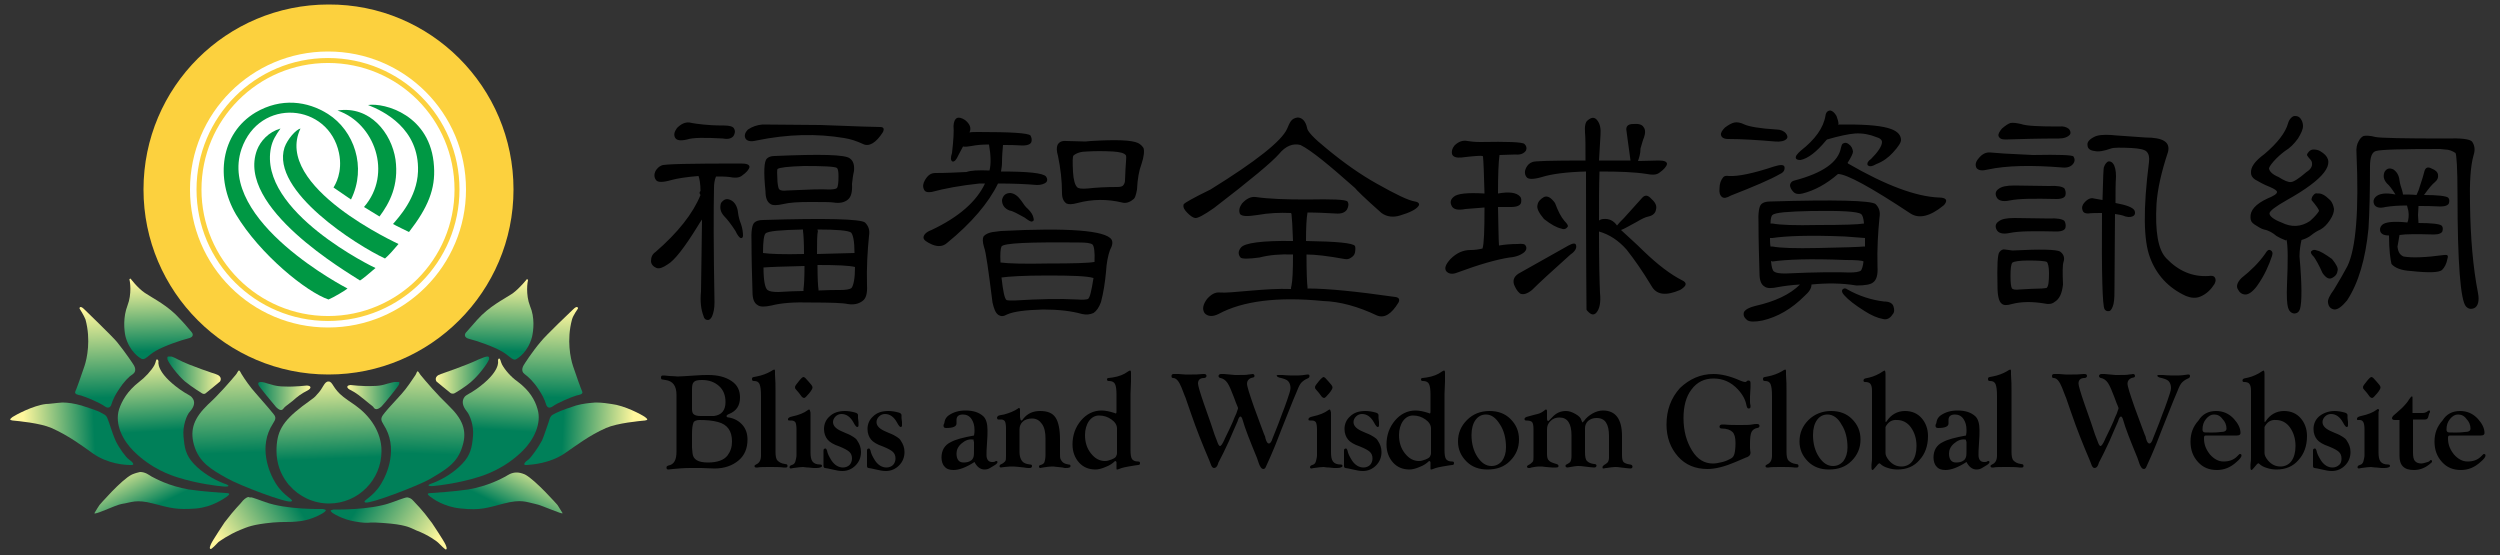<?xml version="1.0" encoding="utf-8"?>
<!-- Generator: Adobe Illustrator 16.0.3, SVG Export Plug-In . SVG Version: 6.00 Build 0)  -->
<!DOCTYPE svg PUBLIC "-//W3C//DTD SVG 1.1//EN" "http://www.w3.org/Graphics/SVG/1.1/DTD/svg11.dtd">
<svg version="1.1" id="圖層_1" xmlns="http://www.w3.org/2000/svg" xmlns:xlink="http://www.w3.org/1999/xlink" x="0px" y="0px"
	 width="500px" height="111px" viewBox="0 0 500 111" enable-background="new 0 0 500 111" xml:space="preserve">
<rect x="0" y="0" width="500" height="111" fill="#333333" stroke="none"/>
<g>
	<defs>
		<path id="SVGID_1_" d="M83.1,75c-0.6,0.9-1.8,2.7-2.8,3.8c-2.4,2.6-3.2,3.5-3.7,4.2s-0.4,1.1,0.1,1.9c3,4.6,0.8,9.8-0.5,11.9
			c-1.7,2.8-4,3.4-3.1,3.7s10.2-3.2,12.9-4.7c3-1.8,5.5-3.1,6.5-6.6c1-3.2-0.1-5.5-2.8-8.1c-2.3-2.2-4.6-4.9-5.5-6
			c-0.2-0.2-0.5-0.8-0.6-0.8C83.4,74.1,83.3,74.7,83.1,75"/>
	</defs>
	<clipPath id="SVGID_2_">
		<use xlink:href="#SVGID_1_"  overflow="visible"/>
	</clipPath>
	
		<linearGradient id="SVGID_3_" gradientUnits="userSpaceOnUse" x1="37.624" y1="401.293" x2="39.416" y2="401.293" gradientTransform="matrix(-0.359 11.301 11.301 0.359 -4438.125 -498.76)">
		<stop  offset="0" style="stop-color:#FFF79D"/>
		<stop  offset="1" style="stop-color:#008059"/>
	</linearGradient>
	<path clip-path="url(#SVGID_2_)" fill="url(#SVGID_3_)" d="M94.4,74.1l-0.9,27.3l-22.1-0.7l0.9-27.3"/>
</g>
<g>
	<defs>
		<path id="SVGID_4_" d="M81.3,99.5c-0.1,0-0.3,0-3,1c-4.3,1.6-11.6,1.4-11.6,1.4c-0.9,0.2-0.5,0.3-0.4,0.5c0.1,0.2,2.2,1.5,4.7,1.9
			c1.7,0.3,2.4,0.3,3.2,0.2c0.6,0,1.3,0,2.5,0.1c4.2,0.3,5.1,0.8,6.6,1.5c2.4,0.9,4.1,2.2,4.3,2.4c0.5,0.5,1.5,1.5,1.6,1.4
			c0.2-0.1,0.2-0.3-0.1-1c-0.3-0.7-2.7-4.3-2.7-4.3c-2.2-3-3.1-3.7-3.7-4.4c-0.4-0.5-0.9-0.7-1.2-0.7C81.5,99.4,81.4,99.5,81.3,99.5
			"/>
	</defs>
	<clipPath id="SVGID_5_">
		<use xlink:href="#SVGID_4_"  overflow="visible"/>
	</clipPath>
	
		<linearGradient id="SVGID_6_" gradientUnits="userSpaceOnUse" x1="-4.684" y1="412.6" x2="-2.892" y2="412.6" gradientTransform="matrix(-7.995 -5.097 -5.097 7.995 2151.757 -3212.477)">
		<stop  offset="0" style="stop-color:#FFF79D"/>
		<stop  offset="1" style="stop-color:#008059"/>
	</linearGradient>
	<path clip-path="url(#SVGID_5_)" fill="url(#SVGID_6_)" d="M82.7,120.7l-21.6-13.8l11.6-18.2l21.6,13.8"/>
</g>
<g>
	<defs>
		<path id="SVGID_7_" d="M95.7,71.9c-2.5,1.2-7.5,2.9-7.5,2.9c-1.6,0.5-0.9,1.5-0.9,1.5s2.4,2,2.8,2.3c0.5,0.3,0.9,0,0.9,0
			s1.8-1,3.3-2.3s3.2-3.6,3.5-4.4c0.1-0.4,0-0.6-0.3-0.6S96.6,71.5,95.7,71.9"/>
	</defs>
	<clipPath id="SVGID_8_">
		<use xlink:href="#SVGID_7_"  overflow="visible"/>
	</clipPath>
	
		<linearGradient id="SVGID_9_" gradientUnits="userSpaceOnUse" x1="29.263" y1="238.057" x2="31.054" y2="238.057" gradientTransform="matrix(6.044 0 0 6.044 -89.673 -1363.66)">
		<stop  offset="0" style="stop-color:#FFF79D"/>
		<stop  offset="1" style="stop-color:#008059"/>
	</linearGradient>
	<path clip-path="url(#SVGID_8_)" fill="url(#SVGID_9_)" d="M86.6,71.3H98v7.6H86.6V71.3z"/>
</g>
<g>
	<defs>
		<path id="SVGID_10_" d="M78,76.6c-0.6,0.1-1.5,0.6-3.4,0.6c-2.1,0.1-4.5-0.2-4.5-0.2c-1,0.1-0.7,0.7,0,1c1.2,0.6,2,1.3,3,2.1
			c1.4,1.2,1.5,1.1,1.7,1.5c0.3,0.3,0.7,0.4,1.5-0.3c0.7-0.7,3.4-4.1,3.5-4.4c0.2-0.5,0-0.6-0.4-0.6C78.8,76.4,78,76.6,78,76.6"/>
	</defs>
	<clipPath id="SVGID_11_">
		<use xlink:href="#SVGID_10_"  overflow="visible"/>
	</clipPath>
	
		<linearGradient id="SVGID_12_" gradientUnits="userSpaceOnUse" x1="28.474" y1="240.106" x2="30.265" y2="240.106" gradientTransform="matrix(5.791 0 0 5.791 -95.475 -1311.198)">
		<stop  offset="0" style="stop-color:#FFF79D"/>
		<stop  offset="1" style="stop-color:#008059"/>
	</linearGradient>
	<path clip-path="url(#SVGID_11_)" fill="url(#SVGID_12_)" d="M69,76.4h10.9v5.7H69V76.4z"/>
</g>
<g>
	<defs>
		<path id="SVGID_13_" d="M99.6,72.2c0,0,0.6,2.1-4.3,5.6c-1.4,1-2,1.1-2.4,1.6c-0.6,0.8-0.4,1.8,0.4,2.8c0.7,0.8,1.5,3,1.3,5
			c-0.2,2.3-0.5,3.8-2.1,5.5s-3.8,3.1-5.9,3.9c-1.3,0.4-1.1,0.7,0.1,0.6c1.2-0.1,5.2-0.6,9-1.8c1.3-0.4,5.3-1.7,8.9-5.3
			c2.1-2.1,3.8-5.4,2.9-8.3c-0.5-1.8-1.6-3.7-4-5.5c-1.3-0.9-2.5-2.3-3.1-3.4c-0.3-0.6-0.3-1.2-0.6-1.2C99.6,71.8,99.6,72,99.6,72.2
			"/>
	</defs>
	<clipPath id="SVGID_14_">
		<use xlink:href="#SVGID_13_"  overflow="visible"/>
	</clipPath>
	
		<linearGradient id="SVGID_15_" gradientUnits="userSpaceOnUse" x1="44.578" y1="405.465" x2="46.37" y2="405.465" gradientTransform="matrix(-0.534 8.372 8.372 0.534 -3272.865 -518.916)">
		<stop  offset="0" style="stop-color:#FFF79D"/>
		<stop  offset="1" style="stop-color:#008059"/>
	</linearGradient>
	<path clip-path="url(#SVGID_14_)" fill="url(#SVGID_15_)" d="M110.1,71.9l-1.7,26.9l-24.7-1.5l1.7-27"/>
</g>
<g>
	<defs>
		<path id="SVGID_16_" d="M102.5,58.7c-1.8,1.2-4.6,2.5-7.1,5.3c-0.9,1-2,2.3-2.2,2.5c-0.2,0.2-0.6,1,0.7,1.3
			c1.3,0.3,4.8,1.5,6.5,2.5c1.4,0.8,2.1,1.8,2.7,1.6c0.5-0.2,2.5-1.5,3.3-4.5c0.3-1.3,0.6-3.9-0.4-6.2c-0.9-2.3-0.5-4.9-0.4-5.1
			c0-0.2-0.2-0.3-0.2-0.3S104,57.6,102.5,58.7"/>
	</defs>
	<clipPath id="SVGID_17_">
		<use xlink:href="#SVGID_16_"  overflow="visible"/>
	</clipPath>
	
		<linearGradient id="SVGID_18_" gradientUnits="userSpaceOnUse" x1="46.156" y1="405.435" x2="47.948" y2="405.435" gradientTransform="matrix(-0.241 7.833 7.833 0.241 -3064.834 -403.113)">
		<stop  offset="0" style="stop-color:#FFF79D"/>
		<stop  offset="1" style="stop-color:#008059"/>
	</linearGradient>
	<path clip-path="url(#SVGID_17_)" fill="url(#SVGID_18_)" d="M107.4,55.8l-0.5,16.7L92,72.1l0.5-16.8"/>
</g>
<g>
	<defs>
		<path id="SVGID_19_" d="M114.6,61.9c0,0-5.5,5.2-6.5,6.5c-1.7,2-3.3,4.5-3.4,4.7c-0.1,0.2-0.6,1.1,0.2,1.7
			c0.8,0.6,1.8,1.5,2.9,3.2c1.3,2,1.3,2.7,1.5,3.1c0.2,0.4,0.6,0.6,1.2,0.2c1.1-0.8,3.8-1.9,4.8-2.2c0.4-0.1,1.5-0.2,1.1-0.9
			c-0.2-0.4-1.1-2.9-1.8-5c-0.5-1.5-1.3-5.2-0.2-9.3c0.2-0.8,1.2-2.2,1.2-2.2s0-0.3-0.2-0.3C115.2,61.4,115,61.5,114.6,61.9"/>
	</defs>
	<clipPath id="SVGID_20_">
		<use xlink:href="#SVGID_19_"  overflow="visible"/>
	</clipPath>
	
		<linearGradient id="SVGID_21_" gradientUnits="userSpaceOnUse" x1="40.419" y1="403.632" x2="42.211" y2="403.632" gradientTransform="matrix(-0.302 9.822 9.822 0.302 -3841.585 -457.023)">
		<stop  offset="0" style="stop-color:#FFF79D"/>
		<stop  offset="1" style="stop-color:#008059"/>
	</linearGradient>
	<path clip-path="url(#SVGID_20_)" fill="url(#SVGID_21_)" d="M117.4,61.4l-0.6,20.7l-13.4-0.4L104,61"/>
</g>
<g>
	<g>
		<defs>
			<path id="SVGID_22_" d="M115.2,81.1c-3.4,1.1-3.7,1.4-4,1.5c-1,0.5-1.1,0.5-1.5,1.9c-0.5,1.4-0.9,2.7-1.3,3.6
				c-0.8,1.5-2.2,3.4-2.7,3.8c-0.6,0.4-1.4,1.2-0.3,1.1s4.5-0.3,7.5-2.3c2.2-1.5,4.9-3.6,8.3-5.1c2.3-1,6.7-1.4,7.8-1.5
				c0.7-0.1,0.5-0.3,0-0.7c-0.7-0.5-4.1-2.3-6.7-2.6c-0.7-0.1-1.8-0.3-3.2-0.3C117.9,80.6,116.6,80.7,115.2,81.1"/>
		</defs>
		<clipPath id="SVGID_23_">
			<use xlink:href="#SVGID_22_"  overflow="visible"/>
		</clipPath>
		
			<linearGradient id="SVGID_24_" gradientUnits="userSpaceOnUse" x1="3.304" y1="424.935" x2="5.096" y2="424.935" gradientTransform="matrix(-7.84 -0.356 -0.356 7.84 303.77 -3243.162)">
			<stop  offset="0" style="stop-color:#FFF79D"/>
			<stop  offset="1" style="stop-color:#008059"/>
		</linearGradient>
		<path clip-path="url(#SVGID_23_)" fill="url(#SVGID_24_)" d="M129.6,94.3l-25.9-1.2l0.6-13.7l25.9,1.2"/>
	</g>
</g>
<g>
	<g>
		<defs>
			<path id="SVGID_25_" d="M101.1,95.3c-0.8,0.4-3.4,1.9-7.5,2.6c-2.6,0.4-7.2,0.7-7.2,0.7c-1.2,0-0.9,0.3-0.4,0.7
				c0.5,0.4,2.8,2.1,6.2,2.4c3.9,0.4,5.1-0.1,8.6-1c3.5-0.9,4.4-0.3,6.3,0.1c1.2,0.2,5.7,2.3,5.4,1.8c-0.2-0.3-1-1.6-1-1.6
				s-4.4-5-6.5-6.1c-0.7-0.3-1.2-0.4-1.7-0.4C102.3,94.5,101.6,95,101.1,95.3"/>
		</defs>
		<clipPath id="SVGID_26_">
			<use xlink:href="#SVGID_25_"  overflow="visible"/>
		</clipPath>
		
			<linearGradient id="SVGID_27_" gradientUnits="userSpaceOnUse" x1="48.183" y1="229.352" x2="49.974" y2="229.352" gradientTransform="matrix(-2.611 5.283 5.283 2.611 -982.912 -762.648)">
			<stop  offset="0" style="stop-color:#FFF79D"/>
			<stop  offset="1" style="stop-color:#008059"/>
		</linearGradient>
		<path clip-path="url(#SVGID_26_)" fill="url(#SVGID_27_)" d="M90.6,83.5l-8.9,17.9l25.7,12.7l8.8-17.9"/>
	</g>
</g>
<g>
	<g>
		<defs>
			<path id="SVGID_28_" d="M47.8,74.1c-0.2,0-0.4,0.6-0.6,0.8c-1,1.2-3.3,3.9-5.6,6c-2.7,2.6-3.7,4.9-2.8,8.1c1,3.5,3.5,4.9,6.5,6.6
				c2.6,1.5,11.9,5,12.9,4.7c0.9-0.3-1.4-0.9-3.1-3.7c-1.3-2.1-3.5-7.3-0.5-11.9c0.5-0.8,0.7-1.2,0.1-1.9c-0.5-0.6-1.2-1.5-3.6-4.2
				c-1-1.1-2.2-2.8-2.8-3.8C48.2,74.7,48,74.1,47.8,74.1"/>
		</defs>
		<clipPath id="SVGID_29_">
			<use xlink:href="#SVGID_28_"  overflow="visible"/>
		</clipPath>
		
			<linearGradient id="SVGID_30_" gradientUnits="userSpaceOnUse" x1="37.987" y1="202.565" x2="39.78" y2="202.565" gradientTransform="matrix(0.359 11.301 11.301 -0.359 -2254.78 -286.281)">
			<stop  offset="0" style="stop-color:#FFF79D"/>
			<stop  offset="1" style="stop-color:#008059"/>
		</linearGradient>
		<path clip-path="url(#SVGID_29_)" fill="url(#SVGID_30_)" d="M37.1,74.1l0.9,27.3l22.1-0.7l-0.9-27.3"/>
	</g>
</g>
<g>
	<g>
		<defs>
			<path id="SVGID_31_" d="M48.6,100.1c-0.6,0.8-1.5,1.5-3.7,4.4c0,0-2.4,3.6-2.7,4.3c-0.3,0.7-0.3,0.9-0.1,1
				c0.2,0.1,1.1-0.9,1.6-1.4c0.3-0.2,1.9-1.4,4.3-2.4c1.5-0.6,2.4-1.1,6.6-1.5c1.2-0.1,1.9-0.1,2.5-0.1c0.9,0,1.6,0,3.2-0.2
				c2.5-0.4,4.6-1.7,4.7-1.9s0.5-0.3-0.4-0.5c0,0-7.2,0.2-11.6-1.4c-2.7-1-2.9-1-2.9-0.9H50c-0.1,0-0.2-0.1-0.3-0.1
				C49.5,99.4,49.1,99.6,48.6,100.1"/>
		</defs>
		<clipPath id="SVGID_32_">
			<use xlink:href="#SVGID_31_"  overflow="visible"/>
		</clipPath>
		
			<linearGradient id="SVGID_33_" gradientUnits="userSpaceOnUse" x1="7.238" y1="171.787" x2="9.029" y2="171.787" gradientTransform="matrix(7.994 -5.096 -5.096 -7.994 862.675 1520.36)">
			<stop  offset="0" style="stop-color:#FFF79D"/>
			<stop  offset="1" style="stop-color:#008059"/>
		</linearGradient>
		<path clip-path="url(#SVGID_32_)" fill="url(#SVGID_33_)" d="M48.7,120.7l21.7-13.8L58.8,88.7l-21.7,13.8"/>
	</g>
</g>
<g>
	<g>
		<defs>
			<path id="SVGID_34_" d="M33.5,71.9c0.3,0.8,2,3.1,3.5,4.4c1.5,1.2,3.3,2.3,3.3,2.3s0.5,0.4,0.9,0c0.4-0.3,2.8-2.3,2.8-2.3
				s0.7-1-0.9-1.5c0,0-5-1.6-7.5-2.9c-0.9-0.5-1.5-0.7-1.9-0.7C33.5,71.3,33.4,71.5,33.5,71.9"/>
		</defs>
		<clipPath id="SVGID_35_">
			<use xlink:href="#SVGID_34_"  overflow="visible"/>
		</clipPath>
		
			<linearGradient id="SVGID_36_" gradientUnits="userSpaceOnUse" x1="7.216" y1="237.92" x2="9.007" y2="237.92" gradientTransform="matrix(-6.046 0 0 6.046 87.886 -1363.414)">
			<stop  offset="0" style="stop-color:#FFF79D"/>
			<stop  offset="1" style="stop-color:#008059"/>
		</linearGradient>
		<path clip-path="url(#SVGID_35_)" fill="url(#SVGID_36_)" d="M33.4,71.3h11.4v7.6H33.4V71.3z"/>
	</g>
</g>
<g>
	<g>
		<defs>
			<path id="SVGID_37_" d="M51.7,77c0.1,0.3,2.8,3.6,3.5,4.4c0.8,0.8,1.2,0.7,1.5,0.3c0.3-0.4,0.4-0.4,1.8-1.5c1-0.9,1.8-1.5,3-2.1
				c0.6-0.3,1-0.9-0.1-1c0,0-2.5,0.3-4.5,0.2c-1.9,0-2.8-0.5-3.4-0.6c0,0-0.8-0.3-1.3-0.3C51.8,76.4,51.5,76.5,51.7,77"/>
		</defs>
		<clipPath id="SVGID_38_">
			<use xlink:href="#SVGID_37_"  overflow="visible"/>
		</clipPath>
		
			<linearGradient id="SVGID_39_" gradientUnits="userSpaceOnUse" x1="5.389" y1="240.043" x2="7.18" y2="240.043" gradientTransform="matrix(-5.793 0 0 5.793 93.258 -1311.248)">
			<stop  offset="0" style="stop-color:#FFF79D"/>
			<stop  offset="1" style="stop-color:#008059"/>
		</linearGradient>
		<path clip-path="url(#SVGID_38_)" fill="url(#SVGID_39_)" d="M51.5,76.4h10.9v5.7H51.5V76.4z"/>
	</g>
</g>
<g>
	<g>
		<defs>
			<path id="SVGID_40_" d="M30.9,73c-0.6,1.1-1.9,2.5-3.1,3.4c-2.3,1.8-3.4,3.7-4,5.5c-0.9,3,0.8,6.2,2.9,8.3
				c3.6,3.6,7.6,4.9,8.9,5.3c3.8,1.2,7.8,1.7,9.1,1.8c1.2,0.1,1.4-0.2,0.1-0.6c-2.1-0.8-4.4-2.2-6-3.9c-1.7-1.8-1.9-3.3-2.1-5.5
				c-0.2-2,0.6-4.3,1.3-5c0.9-1,1.1-2,0.4-2.8c-0.4-0.5-1-0.6-2.4-1.6c-4.9-3.5-4.3-5.6-4.3-5.6c-0.1-0.2,0-0.4-0.3-0.4
				C31.2,71.8,31.2,72.4,30.9,73"/>
		</defs>
		<clipPath id="SVGID_41_">
			<use xlink:href="#SVGID_40_"  overflow="visible"/>
		</clipPath>
		
			<linearGradient id="SVGID_42_" gradientUnits="userSpaceOnUse" x1="45.558" y1="202.496" x2="47.35" y2="202.496" gradientTransform="matrix(0.534 8.372 8.372 -0.534 -1685.934 -202.262)">
			<stop  offset="0" style="stop-color:#FFF79D"/>
			<stop  offset="1" style="stop-color:#008059"/>
		</linearGradient>
		<path clip-path="url(#SVGID_41_)" fill="url(#SVGID_42_)" d="M21.3,71.9L23,98.8l24.7-1.5l-1.7-27"/>
	</g>
</g>
<g>
	<g>
		<defs>
			<path id="SVGID_43_" d="M25.9,56c0.1,0.2,0.5,2.8-0.4,5.1c-0.9,2.3-0.7,4.9-0.4,6.2c0.8,3,2.8,4.3,3.3,4.5
				c0.7,0.2,1.3-0.8,2.7-1.6c1.7-1,5.2-2.2,6.5-2.5c1.4-0.3,0.9-1.1,0.7-1.3c-0.2-0.2-1.3-1.6-2.2-2.5c-2.5-2.8-5.3-4.1-7.1-5.3
				c-1.5-1-2.9-2.9-2.9-2.9S25.8,55.8,25.9,56"/>
		</defs>
		<clipPath id="SVGID_44_">
			<use xlink:href="#SVGID_43_"  overflow="visible"/>
		</clipPath>
		
			<linearGradient id="SVGID_45_" gradientUnits="userSpaceOnUse" x1="46.611" y1="203.731" x2="48.401" y2="203.731" gradientTransform="matrix(0.241 7.834 7.834 -0.241 -1575.708 -259.903)">
			<stop  offset="0" style="stop-color:#FFF79D"/>
			<stop  offset="1" style="stop-color:#008059"/>
		</linearGradient>
		<path clip-path="url(#SVGID_44_)" fill="url(#SVGID_45_)" d="M24,55.8l0.6,16.7l14.8-0.4l-0.5-16.8"/>
	</g>
</g>
<g>
	<g>
		<defs>
			<path id="SVGID_46_" d="M15.9,61.7c0,0,0.9,1.4,1.2,2.2c1.1,4.1,0.3,7.8-0.2,9.3c-0.7,2.1-1.6,4.6-1.8,5
				c-0.4,0.7,0.7,0.8,1.1,0.9c1,0.3,3.7,1.4,4.8,2.2c0.6,0.4,1,0.2,1.2-0.2c0.2-0.4,0.2-1.1,1.5-3.1c1.1-1.7,2.1-2.7,2.9-3.2
				c0.8-0.6,0.3-1.5,0.2-1.7c-0.1-0.2-1.7-2.6-3.4-4.7c-1-1.2-6.5-6.5-6.5-6.5c-0.4-0.4-0.6-0.5-0.8-0.5
				C15.9,61.4,15.9,61.7,15.9,61.7"/>
		</defs>
		<clipPath id="SVGID_47_">
			<use xlink:href="#SVGID_46_"  overflow="visible"/>
		</clipPath>
		
			<linearGradient id="SVGID_48_" gradientUnits="userSpaceOnUse" x1="40.838" y1="201.994" x2="42.629" y2="201.994" gradientTransform="matrix(0.302 9.822 9.822 -0.302 -1975.557 -278.147)">
			<stop  offset="0" style="stop-color:#FFF79D"/>
			<stop  offset="1" style="stop-color:#008059"/>
		</linearGradient>
		<path clip-path="url(#SVGID_47_)" fill="url(#SVGID_48_)" d="M14,61.4l0.7,20.7l13.4-0.4L27.5,61"/>
	</g>
</g>
<g>
	<g>
		<defs>
			<path id="SVGID_49_" d="M9.2,80.8c-2.6,0.3-6.1,2.2-6.7,2.6c-0.5,0.4-0.7,0.6,0,0.7c1.1,0.1,5.5,0.5,7.8,1.5
				c3.4,1.5,6.2,3.6,8.3,5.1c3,2.1,6.4,2.3,7.5,2.3c1.1,0.1,0.3-0.7-0.3-1.1c-0.6-0.4-2-2.3-2.7-3.8c-0.4-0.9-0.8-2.1-1.3-3.6
				c-0.5-1.4-0.5-1.4-1.5-1.9c-0.3-0.2-0.6-0.4-4-1.5c-1.4-0.4-2.7-0.6-3.8-0.6C11,80.6,9.9,80.8,9.2,80.8"/>
		</defs>
		<clipPath id="SVGID_50_">
			<use xlink:href="#SVGID_49_"  overflow="visible"/>
		</clipPath>
		
			<linearGradient id="SVGID_51_" gradientUnits="userSpaceOnUse" x1="20.392" y1="166.322" x2="22.184" y2="166.322" gradientTransform="matrix(7.843 -0.357 -0.357 -7.843 -95.726 1399.079)">
			<stop  offset="0" style="stop-color:#FFF79D"/>
			<stop  offset="1" style="stop-color:#008059"/>
		</linearGradient>
		<path clip-path="url(#SVGID_50_)" fill="url(#SVGID_51_)" d="M1.8,94.3l26-1.2l-0.7-13.7L1.2,80.6"/>
	</g>
</g>
<g>
	<g>
		<defs>
			<path id="SVGID_52_" d="M26.4,94.9c-2.1,1-6.5,6.1-6.5,6.1s-0.8,1.2-1,1.6c-0.3,0.6,4.2-1.6,5.4-1.8c2-0.3,2.9-1,6.3-0.1
				c3.5,0.9,4.7,1.3,8.6,1c3.3-0.3,5.6-2,6.2-2.4c0.5-0.4,0.8-0.7-0.4-0.7c0,0-4.6-0.3-7.2-0.7c-4.1-0.7-6.7-2.2-7.5-2.6
				c-0.5-0.3-1.2-0.9-2.3-0.9C27.6,94.5,27.1,94.6,26.4,94.9"/>
		</defs>
		<clipPath id="SVGID_53_">
			<use xlink:href="#SVGID_52_"  overflow="visible"/>
		</clipPath>
		
			<linearGradient id="SVGID_54_" gradientUnits="userSpaceOnUse" x1="58.355" y1="383.129" x2="60.148" y2="383.129" gradientTransform="matrix(2.611 5.284 5.284 -2.611 -2148.49 782.809)">
			<stop  offset="0" style="stop-color:#FFF79D"/>
			<stop  offset="1" style="stop-color:#008059"/>
		</linearGradient>
		<path clip-path="url(#SVGID_53_)" fill="url(#SVGID_54_)" d="M40.9,83.5l8.8,17.9l-25.6,12.7l-8.9-17.9"/>
	</g>
</g>
<path fill="#FCD13E" d="M102.7,37.9c0,20.4-16.6,37-37,37c-20.4,0-37-16.6-37-37c0-20.5,16.6-37,37-37
	C86.1,0.8,102.7,17.4,102.7,37.9"/>
<path fill="#FFFFFF" d="M93.2,37.9c0,15.2-12.3,27.6-27.6,27.6C50.4,65.5,38,53.2,38,37.9c0-15.2,12.3-27.6,27.6-27.6
	C80.9,10.3,93.2,22.6,93.2,37.9"/>
<path fill="none" stroke="#FCD13E" stroke-width="0.991" d="M91.4,37.9c0,14.2-11.5,25.8-25.8,25.8c-14.2,0-25.8-11.5-25.8-25.8
	c0-14.2,11.5-25.8,25.8-25.8C79.9,12.1,91.4,23.6,91.4,37.9z"/>
<path fill="#009844" d="M65.6,22.8c-4.1-2.6-9.4-3.3-14.5-0.3c-7,4.2-8.1,13.2-3.9,20.4c4.8,8,14.1,15.5,18.5,17
	c1-0.4,3.5-1.9,3.8-2.2c0,0-26.1-13.4-21.2-27.9c3.6-10.4,17.4-9.2,19.5,0.8c0.8,3.9-0.8,6.4-1.1,6.9l3.5,2.4
	C73.4,33.4,70.8,26.1,65.6,22.8"/>
<path fill="#009844" d="M54.2,29.5c0.3-1.4,0.9-2.4,1.9-3.8c-2.4,0.7-4,2.5-4.7,4.3C47.1,41.5,69.6,54.5,72,56.1
	c0.4-0.2,2.2-1.7,3.1-2.5C75,53.6,51.5,42.3,54.2,29.5"/>
<path fill="#009844" d="M60.1,25.7c-0.9,0.2-2.6,2.1-3.2,3.8C54.1,38.2,71.4,49.1,77,51.7c0.8-0.7,1.7-1.7,2.7-2.9
	C79.8,48.8,54.5,37.4,60.1,25.7"/>
<path fill="#009844" d="M67.5,22.1c6.5-1,10.8,4.5,11.6,9.8c0.7,5.2-1.2,8.7-3.2,11.4l-3.1-1.9C78.6,34.7,74.9,24.6,67.5,22.1"/>
<path fill="#009844" d="M73.6,21c3.1,1.2,10.3,4.7,10,13.3c-0.2,5.3-3.9,9.2-5,10.5c0.3,0.2,3.2,1.6,3.2,1.6c3.8-4.9,5.3-8.6,5-13.1
	C86.2,23,76.9,20.5,73.6,21"/>
<g>
	<g>
		<defs>
			<path id="SVGID_55_" d="M65.7,76.3c-0.9,0-1,1.3-2.3,2.6c-0.7,0.8-0.2,0.3-3,2.4c-3.9,3-5.1,5-5.1,8.9c0,2.4,0.8,4.6,2.1,6.3
				c0.1,0.1,0.2,0.3,0.3,0.4l0.2,0.2c1.9,2.2,4.8,3.6,7.9,3.6c5.8,0,10.5-4.7,10.5-10.5c0-3.9-2.4-7.1-5.2-9.1
				c-1.7-1.2-1.5-1-2.4-1.7C66.5,77.7,66.6,76.3,65.7,76.3C65.8,76.3,65.7,76.3,65.7,76.3"/>
		</defs>
		<clipPath id="SVGID_56_">
			<use xlink:href="#SVGID_55_"  overflow="visible"/>
		</clipPath>
		
			<linearGradient id="SVGID_57_" gradientUnits="userSpaceOnUse" x1="42.825" y1="400.137" x2="44.617" y2="400.137" gradientTransform="matrix(0.366 9.333 9.333 -0.366 -3684.818 -178.194)">
			<stop  offset="0" style="stop-color:#FFF79D"/>
			<stop  offset="1" style="stop-color:#008059"/>
		</linearGradient>
		<path clip-path="url(#SVGID_56_)" fill="url(#SVGID_57_)" d="M76.3,75.5l1,25.3l-22,0.9l-1-25.3"/>
	</g>
</g>
<g>
	<path d="M140.1,38.2c0-1.4-0.2-2.5-0.4-3c-2.5,0.2-4.3,0.5-5.4,0.8c-1.7,0.5-2.8,0.5-3.1,0c-0.4-0.5-0.4-1.2-0.1-1.8
		c0.3-0.5,0.7-0.9,1.2-1.1c0.4-0.3,5.7-0.4,15.9-0.4c1.1,0,1.7,0.2,1.7,0.7c-0.1,0.5-0.6,1.1-1.6,1.8c-0.6,0.4-1.4,0.4-2.4,0.2
		c-0.8-0.1-1.7-0.1-2.7-0.1c-0.3,0.7-0.4,1.5-0.4,2.3c-0.1,4.3-0.1,12,0.1,22.9c0,1.2-0.2,2.1-0.5,2.8c-0.2,0.4-0.5,0.7-0.8,0.7
		c-0.5,0-0.8-0.3-0.9-0.8c-0.5-1.3-0.7-2.9-0.5-4.9c0.1-4.4,0.1-9.2,0.2-14.4c-0.3,0.4-0.6,0.9-0.9,1.4c-2.6,4.2-4.6,6.8-6,7.6
		c-0.9,0.6-1.6,0.9-2.2,0.7c-0.7-0.3-1.1-0.8-1.1-1.4c0-0.8,0.3-1.4,0.9-1.8c4.5-3.9,7.5-7.7,9-11.4
		C139.8,38.6,139.9,38.4,140.1,38.2z M137.9,24.5c0.9,0.2,1.8,0.3,2.7,0.4s2.3,0.2,4.2,0.2c1.1,0,1.8,0.2,2,0.6
		c0.3,0.5,0.2,1-0.1,1.5c-0.4,0.5-1.1,0.7-2.1,0.5c-3.6-0.2-6-0.2-7.2,0.2c-1.3,0.3-2.1,0.2-2.4-0.4s-0.1-1.2,0.4-1.9
		C136.2,24.8,137,24.4,137.9,24.5L137.9,24.5z M144.8,43.2c-0.7-0.8-0.9-1.6-0.6-2.6c0.6-0.8,1.2-1,2.1-0.5c0.7,0.4,1.2,1.3,1.3,2.4
		c0.1,0.8,0.3,1.6,0.6,2.3c0.3,0.9,0.4,1.7,0.4,2.3c0,0.4-0.2,0.6-0.5,0.5c-0.2-0.1-0.6-0.5-1-1.4C146.2,44.8,145.4,43.8,144.8,43.2
		z M164.1,25c7.4,0.3,11.4,0.4,11.9,0.4c0.7,0,0.9,0.3,0.6,1c-1.4,2.2-2.8,3-4,2.4c-1.3-0.6-2.5-1-3.8-1.2
		c-5.4-0.9-11.2-0.8-17.5,0.5c-1.2,0.3-1.9,0.1-2.2-0.4c-0.3-0.6-0.1-1.2,0.5-1.8c0.9-0.6,1.8-0.9,2.9-1L164.1,25z M169.5,60.8
		c-0.8-0.2-3.3-0.3-7.3-0.3c-3.4-0.1-6,0.1-7.9,0.6c-1.4,0.3-2.3,0.3-2.8-0.1c-0.7-0.4-1-1.3-1-2.6c-0.1-3.4-0.2-6.7-0.2-9.9
		c-0.1-2.2,0.1-3.6,0.6-4c0.3-0.3,0.9-0.5,1.7-0.5c12.7-0.4,19.5-0.2,20.4,0.5c0.7,0.7,1,1.5,0.8,2.7c-0.3,3-0.5,6.3-0.4,9.8
		c0.1,1.7-0.2,2.7-0.9,3.2C171.7,60.8,170.7,61,169.5,60.8L169.5,60.8z M160.6,45.9c-4.5,0.1-7,0.3-7.5,0.8
		c-0.3,0.3-0.5,1.5-0.5,3.9c1.4,0.2,4.1,0.3,8.2,0.2c0-2.4-0.1-3.9-0.2-4.6V45.9z M160.7,57.8c0.1-0.7,0.2-2.2,0.2-4.6
		c-4.3,0.1-7.1,0.2-8.2,0.3c0,2.6,0.3,4.1,0.8,4.5c0.4,0.3,1.1,0.4,2.2,0.4c1.8-0.1,3.5-0.2,5-0.2V57.8z M166.7,40.5
		c-0.6-0.1-2.2-0.1-4.8-0.1c-2.2,0-4,0.1-5.2,0.4c-1.3,0.3-2.2,0.3-2.6,0c-0.7-0.4-1-1.3-1-2.5c-0.4-3.9-0.3-6.1,0.3-6.6
		c0.3-0.3,0.8-0.5,1.5-0.5c9.2-0.4,14.2-0.3,15.1,0.5c0.7,0.5,0.9,1.4,0.8,2.5c-0.2,0.8-0.3,1.7-0.4,2.6c0.1,1.6-0.2,2.6-0.8,3.1
		C168.9,40.5,167.9,40.7,166.7,40.5L166.7,40.5z M160.8,33.2c-3.2,0.1-4.9,0.3-5.3,0.6c-0.1,0.1-0.1,1,0,2.6
		c0.1,0.9,0.2,1.4,0.4,1.5c0.2,0.2,0.7,0.3,1.5,0.2c4.2-0.2,7-0.3,8.4-0.2c0.8,0,1.4-0.1,1.6-0.3c0.2-0.3,0.3-1.1,0.3-2.3
		c0-1-0.1-1.5-0.3-1.7C167,33.3,164.7,33.2,160.8,33.2L160.8,33.2z M163.6,46.1c-0.2,0.8-0.2,2.4-0.2,4.7l7.5-0.2
		c0-2.4-0.3-3.7-0.7-4.1c-0.6-0.4-2.8-0.6-6.7-0.6v0.2H163.6z M163.6,58.1c1.9-0.1,3.3-0.1,4.3-0.1c1.2,0,2-0.1,2.4-0.4
		c0.4-0.5,0.7-1.9,0.7-4.2c-1.1-0.3-3.6-0.4-7.5-0.4c0,2.7,0.1,4.3,0.2,4.9v0.2H163.6z M197,36.7h-1.1c-3.8,0.4-7,1-9.6,1.7
		c-0.8,0.1-1.3,0-1.5-0.5c-0.3-0.6-0.2-1.2,0.2-1.9c0.6-1,1.2-1.4,2.1-1.4c2.1,0,4.1-0.1,6.2-0.2c0.8-0.3,2.3-0.4,4.6-0.3
		c0.3-1.2,0.3-2.9-0.1-5.2c-1.4,0-2.5,0.1-3.5,0.3c-0.7,0.1-1.2,0.2-1.7,0.1l-0.9,1.7c-0.4,0.9-0.8,1.4-1.2,1.3
		c-0.4-0.2-0.4-0.8-0.1-1.7c0.3-2.6,0.4-4.4,0.3-5.4c0.1-1.7,0.9-2.1,2.3-1.2c1,0.8,1.3,1.6,0.9,2.5c0.3-0.1,0.9-0.1,1.8-0.1
		c6.5,0,9.9,0.2,10.4,0.7c0.2,0.4,0.3,0.8,0.2,1.2c-0.1,0.5-0.7,0.8-1.8,0.8c-1.4-0.1-2.7-0.1-3.9-0.1c-0.1,1.1-0.2,2.3-0.2,3.5
		c0,0.6-0.1,1.2-0.2,1.8c5.4,0,8.4,0.3,9,1c0.3,0.4,0.3,0.8,0.1,1.1c-0.4,0.4-1.1,0.6-1.9,0.6c-2.3-0.2-4.9-0.3-7.8-0.3
		c-1.9,3.9-5.3,7.9-10.2,11.9c-0.8,0.7-1.8,0.8-3,0.3c-1.1-0.5-1.7-0.9-1.7-1.4s0.5-1.1,1.6-1.5C191.8,43.4,195.3,40.3,197,36.7
		L197,36.7z M199.4,46.3c0.2,0,0.5-0.1,0.8-0.1c13.5-0.7,20.9-0.1,22.1,1.7c0.3,0.5,0.2,1.2-0.3,2.1c-0.4,1.1-0.7,2.6-0.8,4.4
		c-0.2,2.1-0.5,4.1-1,6c-0.4,1.1-0.9,1.8-1.5,2.2c-0.7,0.3-1.4,0.4-2.3,0.2c-2.1-0.6-4.7-0.9-7.8-0.9c-3.5,0.1-5.9,0.4-7.2,1
		c-0.7,0.4-1.2,0.4-1.7,0.1c-0.6-0.4-0.9-1.2-1.2-2.5c-0.8-6.3-1.3-10.1-1.7-11.1c-0.3-1-0.3-1.7-0.1-2.1
		C197.2,46.7,198.1,46.4,199.4,46.3z M218.9,52.4c0.1-2.1-0.1-3.2-0.4-3.5c-0.4-0.3-1.3-0.4-2.6-0.4c-10-0.1-15.2,0.1-15.6,0.8
		c-0.2,0.4-0.3,1.5-0.2,3.2c1.5,0.2,4.6,0.3,9.3,0.2c5.3,0,8.4-0.1,9.4-0.3H218.9z M209.5,55.1c-4.8,0-7.8,0.2-9.2,0.4
		c0.3,2.7,0.6,4.2,1,4.5c0.2,0.1,0.7,0.1,1.6,0.1c4.9-0.3,9.1-0.4,12.6-0.2c1.1,0.1,1.8,0,2.1-0.1c0.4-0.3,0.7-1.7,1.1-4.2
		C217.4,55.2,214.3,55.1,209.5,55.1L209.5,55.1z M201.9,42.1c-1-0.4-1.5-1.1-1.5-2.1c0.2-0.9,0.7-1.4,1.7-1.4
		c0.8,0.1,1.5,0.6,2.2,1.6c0.4,0.6,0.8,1.2,1.3,1.6c0.6,0.6,1,1.2,1.1,1.8c0.1,0.4,0.1,0.6-0.3,0.7c-0.2,0.1-0.7-0.2-1.5-0.8
		C203.6,42.8,202.6,42.2,201.9,42.1z M224.4,40.5c-2.9-0.7-5.9-0.7-8.9,0.1c-1.1,0.3-1.8,0.3-2.2,0.1c-0.6-0.4-0.9-1.1-0.9-2.1
		c0-2.5-0.3-5-0.8-7.4c-0.3-1-0.3-1.7-0.1-2.2c0.3-0.6,0.9-0.9,1.8-0.8c1.3,0,2.5,0.1,3.8,0.1c0.3,0,0.7-0.1,1.1-0.1
		c5-0.3,8.1-0.2,9.4,0.4c0.6,0.3,0.9,0.7,1.1,1c0.2,0.6,0.1,1.7-0.4,3.2c-0.5,1.3-0.8,3-0.9,5.1c-0.2,1.1-0.4,1.8-0.8,2
		C225.9,40.5,225.1,40.7,224.4,40.5L224.4,40.5z M217.4,30.3c-1.2,0-2.1,0.3-2.7,0.8c-0.2,0.2-0.2,1.3-0.1,3.3
		c0.1,1.6,0.4,2.6,0.8,3c0.2,0.3,0.9,0.4,2.1,0.3c1.8-0.2,3.7-0.3,5.9-0.3c0.7,0,1.1-0.1,1.3-0.4c0.2-0.3,0.3-0.6,0.3-0.9l0.1-2.3
		c0.1-1.6,0.2-2.5,0.1-2.7c-0.3-0.5-1.2-0.7-2.6-0.8C220.7,30.2,219,30.2,217.4,30.3L217.4,30.3z M260.1,29c-1.5-0.4-3,0.2-4.3,1.8
		c-1.4,1.6-5.7,5.2-13,10.8c-2,1.4-3.3,2.1-3.8,2s-1-0.5-1.5-1c-0.6-0.6-0.9-1.1-0.8-1.6c0-0.1,0-0.1,0.1-0.2
		c0.1-0.2,1.8-1.2,5.3-2.9c9.2-5.7,14.2-9.7,15.3-12.1c0.3-0.7,0.5-1.2,0.8-1.6c0.3-0.4,0.7-0.6,1.3-0.7c0.9,0,1.6,0.7,1.9,2
		c0,0.7,1.3,2.1,3.9,4.2c3.5,2.9,6.8,5.2,10,7c3.9,2.2,6.4,3.4,7.7,3.6c0.7,0.1,1,0.5,0.7,0.9c-0.5,0.7-1.7,1.3-3.7,1.9
		c-1.3,0.4-2.6,0.3-3.7-0.5c-3.4-3-5.1-4.7-5.3-5C265.8,33,262.3,30.1,260.1,29L260.1,29z M258.2,57.8c0-0.2,0-0.4,0.1-0.7
		c0.2-0.9,0.3-3,0.3-6.2c-2.6-0.1-4.8,0.1-6.7,0.6c-2.2,0.3-3.5,0.3-3.8,0c-0.5-0.6-0.5-1.3,0.1-2c0.7-0.9,4.2-1.4,10.4-1.3
		c-0.1-2.8-0.2-4.6-0.3-5.4l-0.1-0.2c-2.3-0.1-4.5,0-6.7,0.4c-2,0.3-3.1,0.3-3.5-0.2c-0.3-0.7-0.1-1.4,0.4-2.1
		c0.9-1,1.8-1.4,2.7-1.3c2.8,0.4,6.2,0.5,10.3,0.5c5.1-0.1,7.7,0,8.1,0.4c0.3,0.5,0.2,1-0.1,1.6c-0.4,0.6-1.1,0.9-2.3,0.8
		c-1.9-0.1-3.7-0.2-5.6-0.2c-0.2,1.1-0.3,3-0.3,5.7c6.2,0.1,9.4,0.4,9.8,1c0.1,0.3,0.1,0.7,0,1.3c-0.1,0.5-0.4,0.8-0.9,1.1
		c-0.3,0.2-0.7,0.3-1.2,0.2c-3.3-0.6-5.8-0.9-7.6-0.9c0,3.6,0.1,5.8,0.2,6.5v0.3c4.1,0,9.9,0.6,17.6,1.7c0.7,0.1,0.9,0.5,0.6,1.1
		c-1.4,2.3-2.8,3.2-4.3,2.6c-3.8-1.8-7.4-2.8-10.8-2.9c-9.1-0.9-16.1,0-20.9,2.6c-1.2,0.6-2.2,0.5-2.8-0.2c-0.5-0.8-0.3-1.7,0.5-2.8
		c0.8-0.9,1.6-1.4,2.6-1.3s3.1-0.1,6.5-0.4C253,57.9,255.6,57.7,258.2,57.8L258.2,57.8z M299.8,49.1c1.2-0.2,2.4-0.3,3.7-0.3
		c0.9-0.1,1.5,0,1.6,0.3c0.3,0.4,0.2,0.9-0.2,1.3c-0.7,0.6-1.7,1-3,1.1c-2.6,0.4-6.1,1.4-10.4,3c-1,0.4-1.7,0.3-2.2-0.2
		c-0.5-0.6-0.2-1.4,0.8-2.5c1.2-1.2,2.5-1.8,4-1.8c0.8,0,1.6-0.1,2.4-0.3c0.3-0.9,0.4-3.6,0.4-8.2c-1.5,0.1-2.7,0.2-3.8,0.3
		c-1.5,0.3-2.5,0.1-2.8-0.7c-0.3-0.6-0.2-1.2,0.4-1.7c0.7-0.7,2.8-0.9,6.2-0.7c-0.1-3.9-0.2-6.4-0.3-7.4l-0.1-0.1
		c-0.3-0.1-1.7,0-4.2,0.3c-1,0.1-1.7-0.1-1.9-0.7c-0.1-0.5,0-1.1,0.5-1.7c0.8-0.8,1.7-1.1,2.6-0.9c0.6,0.1,1.4,0.2,2.6,0.2
		c5.4-0.1,8.4,0,8.8,0.4c0.4,0.4,0.5,0.8,0.3,1.3c-0.4,0.6-1.1,0.9-2.1,0.8l-3.2,0.1c-0.2,1.4-0.3,4-0.3,7.7
		c2.2-0.4,3.7-0.2,4.4,0.6c0.3,0.3,0.3,0.8,0.2,1.3c-0.2,0.5-0.8,0.8-2,0.8h-2.6C299.7,45.4,299.7,47.9,299.8,49.1L299.8,49.1z
		 M313.7,49.1c0.9-0.5,1.4-0.5,1.5-0.1c0.2,0.6-0.2,1.3-1.1,1.9c-3.8,3.4-6.3,5.7-7.7,7.1c-1,0.8-1.8,1-2.4,0.7
		c-0.6-0.5-0.9-1.1-1.2-1.8c-0.3-1,0.1-1.8,1.3-2.4L313.7,49.1L313.7,49.1z M327.6,32.2c1.4,0,2.8-0.1,4.1-0.1
		c1.1,0,1.7,0.2,1.7,0.7c-0.1,0.5-0.6,1.1-1.6,1.8c-0.6,0.4-1.4,0.4-2.4,0.2c-2.5-0.4-5.6-0.5-9.5-0.5c-0.1,3-0.1,6.3-0.1,9.8
		c0.3-0.2,0.6-0.3,0.9-0.3c1.1-0.1,2,0.3,2.7,1.3c0.3-0.4,0.8-0.9,1.4-1.5l3.6-4c0.6-0.7,1.2-0.6,1.9,0.2c0.8,0.7,1.1,1.4,0.9,2.1
		c-0.1,0.7-0.6,1.2-1.5,1.4c-0.6,0.1-1.4,0.5-2.4,1.1c-1.5,0.8-2.5,1.4-3.1,1.6c1.5,1.4,3.1,2.8,4.5,4.2c2.8,2.7,5.4,4.7,7.8,5.9
		c0.8,0.4,0.8,0.9,0.2,1.4c-0.2,0.2-0.5,0.4-0.7,0.5c-2.8,1.2-4.7,1-5.7-0.8c-1.8-3-3.5-5.4-5-7.3c-1.6-1.8-3.4-3-5.5-3.6
		c0,6,0.1,10.1,0.2,12.3c0.2,1.9-0.1,3.2-0.7,3.9c-0.5,0.6-1.1,0.5-1.8-0.3c-0.1-0.1-0.2-0.2-0.2-0.3c0-0.1-0.1-9.3-0.1-27.6
		c-3.9,0.1-6.9,0.5-8.8,1.1c-1.7,0.5-2.8,0.5-3.1,0c-0.4-0.5-0.4-1.2-0.1-1.8s0.7-1,1.3-1.2c0.3-0.2,3.8-0.3,10.6-0.3
		c0-2.8,0-4.6-0.1-5.6c-0.1-1.3,0.1-2.1,0.5-2.4c0.8-0.7,1.4-0.7,1.9-0.1c0.6,0.7,0.8,1.7,0.7,3c-0.1,1.6-0.2,3.3-0.3,5.1h6.3
		c-0.4-3-0.7-5-0.8-5.9c-0.2-0.9,0.3-1.4,1.3-1.4c1.1-0.1,1.8,0.1,2.1,0.6c0.4,0.5,0.4,1.2,0.1,2.1c-0.2,0.4-0.4,1.2-0.7,2.2
		C328.1,30.8,327.8,31.6,327.6,32.2L327.6,32.2z M312.2,45.7c-0.9-0.2-2-0.8-3.4-1.9c-1-1.2-1.5-2.1-1.3-2.8
		c0.1-0.7,0.6-1.2,1.3-1.6c0.7-0.3,1.4,0.1,2.2,1.2c0.6,1.6,1.2,2.8,1.9,3.6c0.6,0.6,0.8,1,0.6,1.2
		C313.1,45.9,312.7,45.9,312.2,45.7L312.2,45.7z M346.2,39.1c-0.9,0.5-1.4,0.6-1.8,0.3c-0.4-0.3-0.6-0.9-0.5-1.7
		c0-1,0.3-1.7,0.7-2.2c0.2-0.3,0.6-0.4,1.2-0.3c1.8,0.1,4.8-0.5,9-1.9c1.3-0.4,2-0.4,2.1,0.1c0.1,0.6-0.2,1.1-0.9,1.4
		C354.1,35.9,350.8,37.3,346.2,39.1L346.2,39.1z M345.6,27.8c-0.8,0-1.3-0.3-1.4-0.8c-0.1-0.4,0.2-0.9,0.8-1.5
		c0.8-0.6,1.4-0.9,1.9-1s1.2,0,2,0.4c0.9,0.4,3,0.8,6.4,1c0.8,0,1.5,0.3,1.9,0.8c0.3,0.4,0.4,0.8,0.1,1.1c-0.4,0.4-1.2,0.6-2.3,0.5
		C351.5,28,348.4,27.8,345.6,27.8z M360,56.9c-1.7,0.1-3.2,0.3-4.3,0.5c-1.4,0.3-2.3,0.3-2.8-0.1c-0.7-0.4-1-1.3-1-2.6
		c-0.1-3.4-0.2-6.7-0.2-9.9c-0.1-2.2,0.1-3.6,0.6-4c0.3-0.3,0.9-0.5,1.7-0.5c13.1-0.4,20.1-0.2,21.1,0.5c0.7,0.7,1,1.5,0.8,2.7
		c-0.3,3-0.5,6.3-0.4,9.8c0.1,1.7-0.2,2.7-0.9,3.2c-0.5,0.4-1.6,0.6-3.3,0.6c-3-0.5-6-0.5-9-0.2c0,0.8-0.5,1.5-1.4,2.3
		c-2.6,2.6-5.4,4.2-8.4,4.9c-1.5,0.3-2.6,0.3-3.1-0.1c-0.6-0.5-0.8-1-0.6-1.6c0.3-0.5,1-0.9,2.2-1.2C355,60.3,358,58.9,360,56.9
		L360,56.9z M372.8,49.3h0.2v-1.7l-4-0.3c-7.1-0.3-11.9-0.1-14.5,0.3H354c0,0.5,0,1.1,0.1,1.7h0.4c1.5,0.3,4.5,0.4,9.2,0.3
		C368.7,49.5,371.8,49.4,372.8,49.3L372.8,49.3z M372.8,44.7c-0.1-1.1-0.3-1.7-0.6-1.9c-0.7-0.5-4-0.7-9.9-0.6
		c-4.7,0.1-7.3,0.3-7.8,0.8c-0.2,0.1-0.4,0.7-0.4,1.7h0.4c1.5,0.3,4.5,0.4,9.1,0.3C368.7,45,371.7,44.9,372.8,44.7L372.8,44.7
		L372.8,44.7z M354.2,52.2c0.1,1.2,0.3,1.9,0.6,2.1c0.4,0.3,1.1,0.4,2.3,0.4c6.4-0.3,10.6-0.3,12.7-0.2c1.2,0,2-0.1,2.4-0.4
		c0.2-0.3,0.4-0.9,0.5-1.8c-0.2-0.2-1.4-0.3-3.6-0.3c-7.1-0.3-11.9-0.1-14.6,0.3L354.2,52.2L354.2,52.2z M367.6,34.8
		c-2.3,2-4.7,3.3-7.1,3.9c-0.8,0.2-1.4,0.1-1.8-0.3c-0.5-0.5-0.7-1-0.7-1.4c0.1-0.5,0.4-0.8,0.9-0.9c5.7-1.5,8.8-3.7,9.3-6.6
		c0.1-0.4,0.2-0.7,0.4-0.8c0.4-0.2,0.7-0.2,1.1,0.1c0.6,0.4,0.8,0.9,0.9,1.5c0,0.4-0.4,1.2-1.1,2.3c0,0,0.1,0,0.1,0.1
		c7.6,4.4,13.6,6.6,18.1,6.8c1.5,0,1.9,0.5,1.2,1.4l-0.2,0.2c-2.7,2.2-4.9,2.7-6.6,1.6C374.1,37.4,369.3,34.8,367.6,34.8L367.6,34.8
		z M365.2,28.1c-1.9,2.3-3.6,3.6-5.1,3.9c-0.5,0-0.8-0.1-0.9-0.3c-0.2-0.4,0.2-0.9,1-1.6c2.8-2.2,4.5-4.5,4.9-7c0.1-0.7,0.5-1,1-1
		c0.4,0.1,0.8,0.4,1.2,1.1c0.2,0.6,0.4,1.1,0.4,1.6c0,0-0.1,0-0.1,0.1h2c4.2,0,7,0.3,8.6,0.9c1.4,0.5,2,1.3,2,2.2
		c0,0.5-0.5,1.3-1.6,2.5c-0.9,1-2,1.8-3.3,2.3c-0.9,0.5-1.4,0.6-1.8,0.2c-0.1-0.4,0.1-0.8,0.7-1.2c1.4-1.4,2.2-2.6,2.2-3.4
		c0-0.4-0.4-0.8-1.2-1c-1.2-0.5-2.7-0.8-4.2-0.7c-1.3,0.1-3.2,0.5-5.6,1.2L365.2,28.1z M369.5,57.9c2.3,1.3,4.8,2.1,7.3,2.4
		c1,0,1.7,0.3,1.9,1c0.2,0.6,0.2,1.2-0.2,1.6c-0.5,0.8-1.2,1.1-1.9,0.9c-1.1-0.2-2.3-0.7-3.7-1.6c-1.9-1.2-3.2-2.2-4-3.1
		c-0.5-0.5-0.6-0.9-0.4-1.2C368.8,57.6,369.1,57.6,369.5,57.9L369.5,57.9z M398.1,30.5c0.9,0.1,3.8,0.3,8.5,0.5
		c5.2-0.1,7.9,0,8.1,0.3c0.3,0.5,0.3,1-0.1,1.5c-0.4,0.5-1.1,0.8-2.1,0.7c-6.2-0.5-11.2-0.4-14.9,0.4c-1.2,0.3-1.9,0.2-2.3-0.3
		c-0.3-0.6-0.2-1.2,0.4-1.9C396.4,30.8,397.2,30.4,398.1,30.5z M409.8,37.2c1.6-0.1,2.7,0.1,3.1,0.5c0.2,0.4,0.3,0.8,0.2,1.3
		c-0.1,0.5-0.7,0.8-1.8,0.8c-4.4-0.1-7.5-0.1-9.4,0.3c-1.4,0.3-2.3,0-2.6-0.7c-0.3-0.6-0.2-1.2,0.4-1.6c0.6-0.5,1.6-0.7,3.2-0.7
		L409.8,37.2L409.8,37.2z M409.8,43.7c1.6-0.1,2.7,0.1,3.1,0.5c0.2,0.4,0.3,0.8,0.2,1.3c-0.1,0.5-0.7,0.8-1.8,0.8
		c-4.4-0.1-7.5-0.1-9.4,0.3c-1.4,0.3-2.3,0-2.6-0.7c-0.3-0.6-0.2-1.2,0.4-1.6c0.6-0.5,1.6-0.7,3.2-0.7L409.8,43.7L409.8,43.7z
		 M408.9,60.7c-2.4-0.4-4.6-0.4-6.5,0.1c-1,0.3-1.7,0.3-2.1-0.1c-0.5-0.4-0.8-1.5-0.8-3.4c-0.1-4.2,0-6.5,0.4-6.9
		c0.3-0.4,0.7-0.6,1.1-0.5l1.5,0.2c5.6-0.3,8.8-0.2,9.5,0.2c0.7,0.5,1,1.2,0.7,2.1c-0.2,0.6-0.2,2.1-0.1,4.5
		c-0.2,1.8-0.7,2.9-1.7,3.5C410.4,60.8,409.7,60.9,408.9,60.7z M401.1,27.9c-0.8,0-1.2-0.2-1.4-0.7c-0.1-0.4,0.2-0.9,0.7-1.5
		c0.7-0.6,1.3-1,1.7-1.1c0.5-0.1,1.2,0,2.1,0.2c1.1,0.4,3.7,0.5,7.6,0.5c0.9-0.1,1.5,0.1,2,0.5c0.3,0.4,0.4,0.8,0.2,1.1
		c-0.4,0.5-1.2,0.8-2.2,0.8C407.8,27.7,404.2,27.8,401.1,27.9L401.1,27.9z M405.6,52.1c-1.7,0-2.8,0.2-3.1,0.4
		c-0.3,0.3-0.4,1.2-0.4,2.7c0,1.4,0.1,2.2,0.3,2.5c0.2,0.2,0.7,0.3,1.5,0.2c1.8-0.1,3.3-0.2,4.5-0.2l0.9-0.1c0.4-0.3,0.5-1.3,0.5-3
		c0-1.2-0.2-1.9-0.4-2.2C409,52.2,407.8,52.1,405.6,52.1z M423,42.8c0,4.1-0.1,8.9-0.1,14.5c0,1.4,0,2.6-0.2,3.5
		c-0.2,0.8-0.5,1.3-0.8,1.4c-0.4,0.1-0.8,0-1-0.4c-0.4-0.6-0.6-7-0.5-19.2c-1.1,0-2.1,0-2.8,0.1c-0.6,0-1-0.2-1.1-0.7
		c-0.2-0.5,0-1.1,0.4-1.5c0.6-0.7,1.3-1,1.9-0.8l1.7,0.3c0.1-4.4,0.2-6.6,0.3-6.6c0.2-0.6,0.5-0.9,0.8-1.1c0.4-0.1,0.8,0.1,1,0.4
		c0.4,0.5,0.6,1.4,0.6,2.6c-0.1,1.5-0.1,3.3-0.1,5.3c2.2,0.4,3.5,0.9,3.8,1.5c0.2,0.4,0.1,0.8-0.1,1c-0.4,0.3-0.9,0.4-1.7,0.2
		C424.4,43,423.7,42.9,423,42.8L423,42.8z M422.3,27c0.7,0.1,2.9,0.2,6.8,0.5c3.5,0,5,0.9,4.5,2.9c-1.3,3.9-2.1,7.4-2.3,10.4
		c-0.3,5.5,0.3,9.2,2,10.9c2.4,2.5,5.2,3.7,8.4,3.5c0.7-0.1,1,0,1.2,0.2c0.3,0.4,0.3,0.8,0,1.4c-0.7,1.1-1.6,2-2.8,2.5
		c-0.9,0.4-1.9,0.3-2.9-0.1c-3.5-1.6-5.9-4.2-7.2-7.7c-1.3-3.4-1.4-9.7-0.2-19.1c0.1-0.9,0-1.6-0.5-2.1c-0.4-0.4-1.4-0.6-3-0.7
		c-2.2-0.1-3.6-0.1-4.1,0.1c-1.4,0.5-2.5,0.7-3.3,0.5c-0.9-0.1-1.4-0.5-1.4-1.2c-0.1-0.5,0.3-1.1,1.3-1.6
		C419.5,27,420.7,26.9,422.3,27z M454.4,51.2c-0.6,1.8-1.5,3.9-3,6c-0.9,1.2-1.7,1.7-2.3,1.7c-0.7,0-1.2-0.4-1.5-1
		c-0.4-0.6-0.2-1.4,0.7-2.3c1.9-1.5,3.5-3.1,4.7-4.8c0.4-0.7,0.7-0.9,1-0.8C454.5,50.2,454.6,50.6,454.4,51.2L454.4,51.2z
		 M457.2,48.1c-0.8-0.3-1.4-0.6-1.9-0.9c-0.7-0.6-1.5-1.1-2.5-1.3c-0.5-0.1-1.1-0.5-1.9-1c-0.6-0.4-0.8-0.8-0.8-1.4
		c-0.1-1.4,1-2.7,3.4-3.8c1.2-0.5,1.9-0.9,1.9-1.3c0-0.3-0.5-0.6-1.4-1c-1.3-0.5-2.3-1.1-3-1.5c-0.6-0.4-0.8-0.9-0.8-1.3
		c-0.1-1.2,0.8-2.4,2.7-3.8c2.6-2.2,4.2-4.3,4.7-6.1c0.1-0.4,0.3-0.8,0.6-1.1c0.3-0.3,0.5-0.4,0.8-0.4c0.4,0,0.8,0.1,1.1,0.5
		c0.3,0.4,0.5,0.9,0.5,1.5c0,0.7-0.4,1.5-1,2.5c-0.8,1.1-1.6,1.9-2.6,2.5c-0.8,0.6-1.6,1.3-2.3,2.1c-0.6,0.7-0.9,1.2-0.9,1.4
		c0.1,0.6,0.7,1.2,1.9,1.7c1.1,0.7,2,1.1,2.5,1c0.5,0,1.6-0.7,3.1-2c0.8-0.5,1.2-1.1,1.1-1.8c0-0.3-0.2-0.6-0.6-1
		c-0.2-0.3-0.4-0.5-0.4-0.6c0-0.2,0.2-0.5,0.4-0.7c0.3-0.3,0.6-0.4,0.9-0.4c0.5,0,0.9,0.1,1.3,0.3l0.6,0.4c2.7,2,0.3,5.2-7.2,9.4
		c-2.3,1.3-3.5,2.2-3.5,2.7s0.8,1.2,2.4,1.8c2,1,3.9,0.9,5.7-0.3c1-0.9,1.5-1.5,1.8-2c0-0.3-0.5-1-1.5-2.2c0-0.5,0.2-0.8,0.5-1.1
		c0.2-0.2,0.4-0.3,0.7-0.2c0.7-0.1,1.5,0.3,2.5,1.3c0.5,0.5,0.7,1.2,0.8,1.8c0,0.6-0.2,1.3-0.8,2.2s-1.2,1.5-1.9,1.9
		c-0.7,0.3-1.3,0.7-1.8,1.1c-0.6,0.5-1.3,0.8-2,1c-0.2,0.9-0.4,2-0.4,3.3c0.5,5.6,0.5,9.1,0.1,10.5c-0.2,0.6-0.6,0.9-1.2,0.9
		c-0.6-0.1-1-0.5-1.2-1.2c-0.2-0.7-0.3-2.2-0.2-4.6c0.2-4.7,0.2-7.7-0.1-9L457.2,48.1L457.2,48.1z M463.4,50.1
		c0.6,0.1,1.6,0.7,3,1.7c0.9,1.1,1.3,1.9,1.1,2.4c-0.1,0.7-0.5,1.1-1.1,1.4c-0.6,0.3-1.2,0-1.9-1c-0.7-1.6-1.3-2.6-1.7-3.2
		c-0.5-0.5-0.7-0.8-0.6-1.1C462.6,49.9,462.9,49.9,463.4,50.1z M471.3,30.7c-0.1-1.1,0.1-1.9,0.4-2.4c0.3-0.6,0.6-0.9,1-1.1
		c0.4-0.1,1.3-0.1,2.4,0.2c0.9,0.2,5.6,0.3,14.1,0.3c3-0.1,4.7,0.1,5.2,0.6c0.5,0.7,0.7,1.6,0.3,2.8c-0.6,2.1-0.8,5.4-0.7,9.7
		c0.1,6.8,0.6,12.7,1.6,17.8c0.3,1.6,0,2.6-0.7,3c-0.7,0.3-1.2,0.2-1.7-0.3c-1.1-1.2-1.7-8.7-1.7-22.4c0-5.3-0.2-8-0.4-8.3
		c-0.6-0.4-1.3-0.7-2.1-0.7c-0.3,0-0.7-0.1-1-0.1c-7.5,0-11.8,0.1-12.8,0.4c-0.8,0.2-1.2,1.2-1.2,3.1c0,5-0.1,9.1-0.3,12.4
		c-0.6,6.1-2,10.9-4.3,14.4c-1,1.2-1.8,1.8-2.5,1.8c-0.7-0.1-1.2-0.5-1.3-1.4c-0.1-0.5,0.3-1.4,1.2-2.6c1.1-1.8,2-3.4,2.7-4.7
		C471.2,49.6,471.8,42.1,471.3,30.7z M477.8,47.1c-0.9,0-1.4-0.2-1.7-0.7c-0.2-0.5-0.1-1,0.3-1.4c0.6-0.6,2.3-0.8,5.1-0.5
		c0-0.1,0-0.2,0.1-0.3c0.2-0.9,0.2-1.8-0.1-2.7c0-0.1-0.1-0.3-0.1-0.4c-1.7,0-3.1,0.1-4.3,0.3c-1.2,0.3-2,0.1-2.3-0.6
		c-0.2-0.5-0.1-1,0.3-1.4c0.7-0.7,2-0.9,4-0.5c-0.7-1.1-1.3-1.9-1.7-2.2c-0.7-0.8-0.8-1.5-0.5-2.3c0.4-0.7,1-0.9,1.8-0.5
		c0.7,0.5,1.1,1.2,1.2,2.2c0.1,0.7,0.3,1.3,0.5,1.9c0.1,0.4,0.2,0.7,0.2,0.9c0.9,0,1.8,0,2.7,0.1l0.4-0.9c0.7-2.1,1.1-3.4,1.2-3.9
		c0.2-0.7,0.7-0.9,1.4-0.5c0.8,0.3,1.2,0.7,1.3,1.2c0.1,0.6-0.1,1.1-0.7,1.6c-0.4,0.3-1.1,1.1-2.1,2.5c2.8,0,4.3,0.2,4.8,0.5
		c0.3,0.3,0.3,0.6,0.2,1.1c-0.1,0.4-0.7,0.7-1.7,0.7c-1.6-0.1-3.1-0.1-4.4-0.1c0,0.7-0.1,1.3-0.1,1.8l0.1,1.6c2.7,0,4.2,0.2,4.6,0.5
		c0.3,0.3,0.3,0.6,0.2,1.1c-0.1,0.4-0.7,0.7-1.7,0.7c-3.4-0.1-5.7-0.1-6.9,0.1c-0.1,0.5-0.2,1.3-0.4,2.3c0.1,1.1,0.5,1.7,1.2,2
		c1.7,0.3,4.4,0.2,8.1-0.3c0.7-0.1,0.9,0.1,0.7,0.7c-0.2,1.1-0.6,1.8-1.1,2.3c-0.6,0.5-2.6,0.6-6.2,0.2c-1.9-0.1-3.2-0.6-3.9-1.4
		C478.1,52,477.8,50.1,477.8,47.1L477.8,47.1z"/>
</g>
<g>
	<path d="M135.3,79c0-1.8-0.7-2.8-2.2-3l-0.6-0.1c-0.2,0-0.3-0.1-0.3-0.4s0.1-0.4,0.4-0.4h0.3l1,0.1c0.8,0,1.4,0.1,1.6,0.1
		c0.6,0,1.8-0.1,3.5-0.2c1.1-0.1,2-0.1,2.7-0.1c1.9,0,3.4,0.4,4.6,1.2c1.2,0.8,1.7,1.9,1.7,3.3c0,1.6-0.7,2.7-2.2,3.3
		c-0.3,0.1-0.5,0.3-0.5,0.4c0,0.2,0.2,0.3,0.5,0.3c1.1,0.2,2,0.7,2.7,1.5s1,1.8,1,2.9c0,1.8-0.6,3.2-1.8,4.2c-1.2,1-2.8,1.6-4.8,1.6
		l-2.7-0.1h-2.1c-1.3,0-2.5,0.1-3.5,0.2c-0.3,0-0.6,0.1-0.9,0.1c-0.3,0-0.4-0.1-0.4-0.4c0-0.2,0.1-0.3,0.4-0.4
		c1.1-0.2,1.6-1.1,1.6-2.8V79z M138.4,77.9v3.9c0,0.5,0.1,0.9,0.4,1.1c0.3,0.2,0.7,0.3,1.3,0.3h2.7c1.5-0.2,2.3-1.1,2.3-2.8
		c0-1.3-0.4-2.4-1.3-3.2c-0.9-0.8-2-1.2-3.4-1.2c-0.8,0-1.4,0.1-1.6,0.4C138.5,76.6,138.4,77.1,138.4,77.9L138.4,77.9z M138.4,86.8
		v2.7l0.1,1.1c0.1,1.3,1.1,1.9,3.1,1.9c1.9,0,3.2-0.5,3.9-1.4c0.6-0.8,0.9-1.7,0.9-2.8c0-2.1-0.9-3.4-2.8-3.9
		c-1.1-0.3-2.3-0.4-3.7-0.4c-0.6,0-1.1,0.2-1.2,0.5C138.5,85,138.4,85.7,138.4,86.8z M155.1,78v12.3c0,0.9,0.1,1.5,0.4,1.8
		c0.3,0.3,0.7,0.6,1.5,0.7c0.2,0,0.4,0.1,0.4,0.1s0.1,0.1,0.1,0.3s-0.1,0.3-0.3,0.3h-0.5c-0.7-0.1-1.6-0.1-2.7-0.1
		c-1.2,0-2,0-2.5,0.1h-0.3c-0.2,0-0.3-0.1-0.3-0.3c0-0.1,0.1-0.2,0.3-0.3c0.7-0.3,1-0.9,1-1.8V79.2c0-1.2-0.1-1.9-0.3-2.4
		c-0.2-0.4-0.5-0.6-1.1-0.6c-0.3,0-0.4-0.1-0.4-0.4c0-0.1,0-0.2,0.1-0.3s0.4-0.1,0.8-0.2c1.1-0.2,2.1-0.6,2.8-1l0.5-0.3
		c0.1,0,0.2-0.1,0.2-0.1c0.1,0,0.2,0.1,0.2,0.3v0.7C155.1,76.1,155.1,77.2,155.1,78z M162.1,82.8v7.6c0,0.9,0.1,1.5,0.4,1.9
		c0.3,0.4,0.8,0.6,1.5,0.6c0.3,0,0.4,0.1,0.4,0.3s-0.4,0.4-1.1,0.4h-0.6l-1-0.1c-0.6,0-0.9-0.1-1.1-0.1c-0.5,0-1.1,0.1-1.9,0.2
		c-0.2,0-0.4,0.1-0.5,0.1c-0.2,0-0.3-0.1-0.3-0.3c0-0.1,0.1-0.2,0.2-0.3l0.5-0.2c0.2-0.1,0.4-0.3,0.5-0.7c0.1-0.4,0.2-0.8,0.2-1.2
		v-5.1c0-0.7-0.1-1.2-0.2-1.4s-0.4-0.4-0.8-0.4H158c-0.2,0-0.3,0-0.4-0.1v-0.2c0-0.2,0.3-0.4,0.8-0.5c1.4-0.3,2.4-0.7,3.2-1.3
		c0.1-0.1,0.2-0.1,0.2-0.1c0.1,0,0.2,0.1,0.2,0.3v0.1C162.1,82.2,162.1,82.4,162.1,82.8L162.1,82.8z M160.7,75.4
		c0.2,0,0.5,0.3,1,0.9l0.6,0.7c0.1,0.2,0.2,0.3,0.2,0.5s-0.2,0.6-0.7,1.2c-0.5,0.6-0.8,0.9-1,0.9c-0.1,0-0.2-0.1-0.4-0.2l-0.6-0.8
		l-0.6-0.7c-0.2-0.2-0.2-0.3-0.2-0.5c0-0.2,0.3-0.6,0.8-1.2C160.2,75.7,160.5,75.4,160.7,75.4z M169,82.2c0.6,0,1.3,0.1,2,0.3
		c0.4,0.1,0.6,0.3,0.6,0.5v0.6l0.1,0.8v0.7c0,0.2-0.1,0.3-0.3,0.3c-0.1,0-0.4-0.3-0.7-0.9c-0.6-1.1-1.4-1.7-2.4-1.7
		c-0.5,0-0.9,0.2-1.2,0.5c-0.3,0.3-0.5,0.7-0.5,1.1c0,0.7,0.5,1.3,1.6,1.8l0.9,0.4c0.8,0.3,1.3,0.6,1.6,0.8c0.3,0.2,0.6,0.4,0.8,0.8
		c0.4,0.6,0.7,1.3,0.7,2.2c0,1.1-0.4,2-1.1,2.7c-0.7,0.7-1.6,1.1-2.6,1.1c-0.6,0-1.2-0.1-2-0.3l-0.9-0.2l-0.6-0.1
		c-0.2,0-0.3-0.2-0.3-0.4v-0.3v-2.7c0-0.2,0-0.3,0.1-0.4c0,0,0.1-0.1,0.3-0.1c0.1,0,0.2,0.1,0.3,0.4c0.1,0.6,0.4,1.2,0.9,2
		c0.6,0.9,1.4,1.4,2.3,1.4c0.5,0,1-0.2,1.3-0.5c0.3-0.3,0.5-0.8,0.5-1.3c0-0.6-0.2-1-0.5-1.3c-0.3-0.3-1-0.7-2-1.1
		c-1.2-0.4-2-0.9-2.4-1.4s-0.7-1.2-0.7-2.1c0-1,0.4-1.9,1.1-2.5C166.7,82.5,167.8,82.2,169,82.2L169,82.2z M177.7,82.2
		c0.6,0,1.3,0.1,2,0.3c0.4,0.1,0.6,0.3,0.6,0.5v0.6l0.1,0.8v0.7c0,0.2-0.1,0.3-0.3,0.3c-0.1,0-0.4-0.3-0.7-0.9
		c-0.6-1.1-1.4-1.7-2.4-1.7c-0.5,0-0.9,0.2-1.2,0.5c-0.3,0.3-0.5,0.7-0.5,1.1c0,0.7,0.5,1.3,1.6,1.8l0.9,0.4
		c0.8,0.3,1.3,0.6,1.6,0.8c0.3,0.2,0.6,0.4,0.8,0.8c0.4,0.6,0.7,1.3,0.7,2.2c0,1.1-0.4,2-1.1,2.7c-0.7,0.7-1.6,1.1-2.6,1.1
		c-0.6,0-1.2-0.1-2-0.3l-0.9-0.2l-0.6-0.1c-0.2,0-0.3-0.2-0.3-0.4v-0.3v-2.7c0-0.2,0-0.3,0.1-0.4c0,0,0.1-0.1,0.3-0.1
		c0.1,0,0.2,0.1,0.3,0.4c0.1,0.6,0.4,1.2,0.9,2c0.6,0.9,1.4,1.4,2.3,1.4c0.5,0,1-0.2,1.3-0.5c0.3-0.3,0.5-0.8,0.5-1.3
		c0-0.6-0.2-1-0.5-1.3c-0.3-0.3-1-0.7-2-1.1c-1.2-0.4-2-0.9-2.4-1.4c-0.4-0.5-0.7-1.2-0.7-2.1c0-1,0.4-1.9,1.1-2.5
		C175.4,82.5,176.4,82.2,177.7,82.2L177.7,82.2z M194.8,87.1c0.1-0.4,0.1-0.8,0.1-1.1c0-0.9-0.2-1.6-0.6-2.2c-0.4-0.6-1-0.9-1.7-0.9
		c-0.9,0-1.3,0.4-1.3,1.1v0.7c0,0.6-0.7,0.9-2.1,0.9c-0.4,0-0.5-0.2-0.5-0.5c0-0.1,0-0.2,0.1-0.3c0-0.1,0.1-0.2,0.1-0.4
		c0.1-0.6,0.4-1,0.8-1.3c1-0.7,2.1-1,3.4-1c1.6,0,2.7,0.4,3.5,1.1c0.6,0.5,0.9,1.5,0.9,2.8c0,0.7,0,1.5-0.1,2.6
		c-0.1,1.2-0.1,2-0.1,2.4c0,0.9,0.4,1.4,1.1,1.4c0.3,0,0.5,0,0.6-0.1c0.1-0.1,0.2-0.1,0.3-0.1c0.1,0,0.2,0.1,0.2,0.2
		c0,0.2-0.2,0.4-0.5,0.6l-0.5,0.3l-0.5,0.3c-0.3,0.2-0.7,0.3-1.1,0.3c-0.8,0-1.5-0.5-2-1.5c-1.7,1.1-3.1,1.6-4.2,1.6
		c-0.8,0-1.4-0.2-1.8-0.7c-0.4-0.4-0.6-1.1-0.6-1.8c0-1.4,0.6-2.5,1.9-3.1C191.1,87.9,192.6,87.5,194.8,87.1L194.8,87.1z
		 M194.5,87.9c-0.8-0.1-1.5,0.2-2.2,0.8c-0.7,0.6-1,1.3-1,2c0,1.2,0.5,1.8,1.4,1.8c0.6,0,1.1-0.1,1.5-0.4c0.2-0.1,0.4-0.4,0.5-0.7
		c0.1-0.3,0.1-0.9,0.1-1.7v-1.3l-0.1-0.3C194.8,87.9,194.7,87.9,194.5,87.9L194.5,87.9z M212,87.9v2.7c0,0.6,0,1,0.1,1.2
		s0.2,0.4,0.4,0.6c0.3,0.3,0.7,0.4,1.2,0.5c0.3,0,0.4,0.1,0.4,0.3c0,0.3-0.3,0.4-1,0.4c-0.1,0-0.3,0-0.6-0.1l-0.9-0.1
		c-0.4,0-0.7-0.1-0.9-0.1c-0.9,0-1.5,0.1-2.1,0.2c-0.2,0-0.4,0.1-0.5,0.1c-0.2,0-0.3-0.1-0.3-0.3c0-0.1,0.1-0.3,0.3-0.3
		c0.4-0.1,0.7-0.3,0.8-0.6c0.1-0.3,0.2-0.8,0.2-1.5v-3.2c0-1.2-0.2-2.2-0.7-2.9s-1.1-1.1-2-1.1c-0.7,0-1.4,0.2-1.8,0.6
		c-0.5,0.4-0.7,1-0.7,1.6v4.5c0,0.8,0.2,1.4,0.5,1.8c0.3,0.4,0.8,0.6,1.6,0.7c0.3,0,0.4,0.1,0.4,0.3c0,0.3-0.2,0.4-0.5,0.4
		c-0.3,0-0.7,0-1.1-0.1c-1-0.1-1.7-0.2-2.1-0.2c-0.5,0-1.1,0-1.8,0.1c-0.3,0-0.5,0.1-0.7,0.1c-0.2,0-0.3-0.1-0.3-0.3
		c0-0.1,0.1-0.2,0.2-0.3c0.5-0.2,0.7-0.4,0.9-0.6s0.2-0.6,0.2-1.1v-5.6c0-0.6-0.1-1.1-0.2-1.3s-0.4-0.4-0.7-0.4h-0.6
		c-0.1,0-0.2,0-0.2-0.1c0,0-0.1-0.1-0.1-0.2c0-0.2,0.1-0.3,0.2-0.4c0.1-0.1,0.5-0.2,1.2-0.3c1.1-0.3,2.1-0.7,2.8-1.2
		c0.1-0.1,0.1-0.1,0.2-0.1c0.1,0,0.2,0.1,0.2,0.3v1.5l0.1,0.5c0,0.1,0.1,0.2,0.2,0.2c0.1,0,0.2-0.1,0.4-0.4c0.8-1,1.9-1.5,3.3-1.5
		c1.5,0,2.5,0.4,3.1,1.3S212,85.9,212,87.9L212,87.9z M226.1,78.8V90c0,0.9,0.1,1.5,0.3,1.8c0.2,0.3,0.6,0.5,1.2,0.5
		c0.3,0,0.4,0.1,0.4,0.3c0,0.3-0.1,0.4-0.4,0.4l-0.7,0.1l-1.2,0.2c-0.5,0.1-1.2,0.2-1.9,0.5c-0.2,0.1-0.3,0.1-0.4,0.1
		s-0.1-0.1-0.1-0.2v-1.1c0-0.1,0-0.3-0.1-0.3l-0.1-0.1c-0.1,0-0.1,0-0.2,0.1c-0.4,0.4-1,0.8-1.8,1.1c-0.7,0.3-1.4,0.5-2,0.5
		c-1.4,0-2.5-0.5-3.3-1.4c-0.8-0.9-1.3-2.1-1.3-3.6c0-1.9,0.6-3.5,1.7-4.8c1.1-1.3,2.5-2,4.1-2c0.8,0,1.7,0.2,2.6,0.5
		c0.1,0,0.2,0.1,0.2,0.1c0.2,0,0.2-0.2,0.2-0.5V79c0-1.1-0.1-1.8-0.3-2.2c-0.2-0.4-0.6-0.6-1.2-0.6c-0.3,0-0.4-0.1-0.4-0.3
		c0-0.2,0.1-0.3,0.3-0.3l0.8-0.1c1.3-0.2,2.3-0.6,3.1-1.2c0.2-0.1,0.3-0.2,0.4-0.2s0.2,0.1,0.2,0.4v1.8L226.1,78.8L226.1,78.8z
		 M223.4,90.6v-4.9c0-0.7-0.4-1.3-1.1-1.8c-0.7-0.5-1.5-0.8-2.5-0.8c-0.8,0-1.5,0.4-2,1.1S217,85.9,217,87c0,1.5,0.4,2.7,1.2,3.7
		c0.8,1,1.7,1.5,2.8,1.5c0.4,0,0.8-0.1,1.3-0.3c0.5-0.2,0.8-0.4,0.9-0.6C223.3,91.1,223.4,90.9,223.4,90.6L223.4,90.6z M255.6,75
		h0.9c1,0.1,2,0.1,2.8,0.1s1.6-0.1,2.2-0.2h0.1c0.2,0,0.3,0.1,0.3,0.3s-0.1,0.4-0.4,0.5c-0.5,0.2-0.9,0.5-1.2,0.8s-0.6,0.9-0.9,1.7
		l-0.8,1.9l-1.2,3c-0.9,2.3-1.5,3.7-1.7,4.3c-0.8,2.1-1.4,3.4-1.6,3.9c-0.5,1.1-0.8,1.8-0.9,2c-0.1,0.3-0.3,0.5-0.5,0.5
		c-0.3,0-0.5-0.2-0.7-0.6c-0.1-0.1-0.3-0.7-0.6-1.6c-1.4-3.4-2.4-5.9-2.9-7.7c-0.1-0.4-0.3-0.6-0.4-0.6c-0.2,0-0.4,0.3-0.6,1
		c-0.3,0.7-0.9,2-1.7,3.9c-0.9,1.9-1.5,3.2-1.9,3.9c-0.2,0.3-0.3,0.6-0.3,0.7c-0.2,0.6-0.5,0.8-0.8,0.8c-0.3,0-0.5-0.3-0.7-0.9
		c-0.1-0.2-0.2-0.6-0.4-1c-1.2-2.8-2.4-5.8-3.5-9c-0.8-2.2-1.1-3.3-1.2-3.4l-0.7-1.8c-0.5-1.2-1-1.9-1.7-1.9c-0.2,0-0.3-0.1-0.3-0.4
		c0-0.2,0.1-0.4,0.4-0.4h1l1.3,0.1h1.4c0.6,0,1.3,0,2.2-0.1h0.2c0.3,0,0.5,0.1,0.5,0.4c0,0.2-0.2,0.4-0.5,0.4
		c-0.8,0-1.2,0.4-1.2,1.1c0,0.4,0.4,1.8,1.2,4.1l1.3,3.7l0.8,2.4l0.5,1.3c0.2,0.6,0.4,1,0.6,1s0.5-0.4,0.9-1.3c0-0.1,0.4-0.8,1-2.1
		c0.2-0.5,0.6-1.2,1-2.3c0.3-0.6,0.5-1.1,0.6-1.5c0.1-0.2,0.1-0.3,0.1-0.3c0-0.1,0-0.2-0.1-0.4c-0.2-0.4-0.4-1-0.7-1.8
		c-0.5-1.3-0.9-2.3-1.3-2.9c-0.4-0.6-0.9-0.9-1.4-1c-0.2,0-0.4-0.2-0.4-0.4s0.2-0.4,0.5-0.4h0.6c1.3,0.1,2,0.2,2.2,0.2
		c1.5,0,2.4,0,2.7-0.1c0.4,0,0.7-0.1,0.8-0.1c0.2,0,0.4,0.1,0.4,0.4c0,0.1-0.1,0.3-0.3,0.3l-0.4,0.1c-0.5,0.2-0.8,0.6-0.8,1.1
		c0,0.6,0.5,2.1,1.4,4.7l1.4,3.8l0.6,1.6c0.2,0.4,0.3,0.7,0.3,0.9c0.2,0.7,0.4,1,0.7,1c0.2,0,0.5-0.3,0.7-1c0.1-0.2,0.3-0.8,0.8-2
		c0.2-0.5,0.6-1.5,1.1-2.9c0.3-0.7,0.6-1.6,1-2.7c0.4-1.2,0.7-2,0.7-2.5c0-0.6-0.2-1.1-0.5-1.4c-0.3-0.3-0.9-0.5-1.8-0.7
		c-0.3-0.1-0.4-0.2-0.4-0.3C255.2,75.1,255.4,75,255.6,75L255.6,75z M266.2,82.8v7.6c0,0.9,0.1,1.5,0.4,1.9c0.3,0.4,0.8,0.6,1.5,0.6
		c0.3,0,0.4,0.1,0.4,0.3s-0.4,0.4-1.1,0.4h-0.6l-1-0.1c-0.6,0-0.9-0.1-1.1-0.1c-0.5,0-1.1,0.1-1.9,0.2c-0.2,0-0.4,0.1-0.5,0.1
		c-0.2,0-0.3-0.1-0.3-0.3c0-0.1,0.1-0.2,0.2-0.3l0.5-0.2c0.2-0.1,0.4-0.3,0.5-0.7c0.1-0.4,0.2-0.8,0.2-1.2v-5.1
		c0-0.7-0.1-1.2-0.2-1.4c-0.1-0.2-0.4-0.4-0.8-0.4h-0.3c-0.2,0-0.3,0-0.4-0.1v-0.2c0-0.2,0.3-0.4,0.8-0.5c1.4-0.3,2.4-0.7,3.2-1.3
		c0.1-0.1,0.2-0.1,0.2-0.1c0.1,0,0.2,0.1,0.2,0.3v0.1C266.2,82.2,266.2,82.4,266.2,82.8L266.2,82.8z M264.7,75.4
		c0.2,0,0.5,0.3,1,0.9l0.6,0.7c0.1,0.2,0.2,0.3,0.2,0.5s-0.2,0.6-0.7,1.2c-0.5,0.6-0.8,0.9-1,0.9c-0.1,0-0.2-0.1-0.4-0.2l-0.6-0.8
		l-0.6-0.7c-0.2-0.2-0.2-0.3-0.2-0.5c0-0.2,0.3-0.6,0.8-1.2C264.2,75.7,264.6,75.4,264.7,75.4L264.7,75.4z M273.1,82.2
		c0.6,0,1.3,0.1,2,0.3c0.4,0.1,0.6,0.3,0.6,0.5v0.6l0.1,0.8v0.7c0,0.2-0.1,0.3-0.3,0.3c-0.1,0-0.4-0.3-0.7-0.9
		c-0.6-1.1-1.4-1.7-2.4-1.7c-0.5,0-0.9,0.2-1.2,0.5s-0.5,0.7-0.5,1.1c0,0.7,0.5,1.3,1.6,1.8l0.9,0.4c0.8,0.3,1.3,0.6,1.6,0.8
		c0.3,0.2,0.6,0.4,0.8,0.8c0.4,0.6,0.7,1.3,0.7,2.2c0,1.1-0.4,2-1.1,2.7c-0.7,0.7-1.6,1.1-2.6,1.1c-0.6,0-1.2-0.1-2-0.3l-0.9-0.2
		l-0.6-0.1c-0.2,0-0.3-0.2-0.3-0.4v-0.3v-2.7c0-0.2,0-0.3,0.1-0.4c0,0,0.1-0.1,0.3-0.1c0.1,0,0.2,0.1,0.3,0.4c0.1,0.6,0.4,1.2,0.9,2
		c0.6,0.9,1.4,1.4,2.3,1.4c0.5,0,1-0.2,1.3-0.5s0.5-0.8,0.5-1.3c0-0.6-0.2-1-0.5-1.3c-0.3-0.3-1-0.7-2-1.1c-1.2-0.4-2-0.9-2.4-1.4
		c-0.4-0.5-0.7-1.2-0.7-2.1c0-1,0.4-1.9,1.1-2.5C270.8,82.5,271.8,82.2,273.1,82.2L273.1,82.2z M288.9,78.8V90
		c0,0.9,0.1,1.5,0.3,1.8s0.6,0.5,1.2,0.5c0.3,0,0.4,0.1,0.4,0.3c0,0.3-0.1,0.4-0.4,0.4l-0.7,0.1l-1.2,0.2c-0.5,0.1-1.2,0.2-1.9,0.5
		c-0.2,0.1-0.3,0.1-0.4,0.1c-0.1,0-0.1-0.1-0.1-0.2v-1.1c0-0.1,0-0.3-0.1-0.3l-0.1-0.1c-0.1,0-0.1,0-0.2,0.1c-0.4,0.4-1,0.8-1.8,1.1
		c-0.7,0.3-1.4,0.5-2,0.5c-1.4,0-2.5-0.5-3.3-1.4c-0.8-0.9-1.3-2.1-1.3-3.6c0-1.9,0.6-3.5,1.7-4.8c1.1-1.3,2.5-2,4.1-2
		c0.8,0,1.7,0.2,2.6,0.5c0.1,0,0.2,0.1,0.2,0.1c0.2,0,0.2-0.2,0.2-0.5V79c0-1.1-0.1-1.8-0.3-2.2c-0.2-0.4-0.6-0.6-1.2-0.6
		c-0.3,0-0.4-0.1-0.4-0.3c0-0.2,0.1-0.3,0.3-0.3l0.8-0.1c1.3-0.2,2.3-0.6,3.1-1.2c0.2-0.1,0.3-0.2,0.4-0.2c0.1,0,0.2,0.1,0.2,0.4
		v1.8L288.9,78.8L288.9,78.8z M286.2,90.6v-4.9c0-0.7-0.4-1.3-1.1-1.8c-0.7-0.5-1.5-0.8-2.5-0.8c-0.8,0-1.5,0.4-2,1.1
		s-0.8,1.7-0.8,2.8c0,1.5,0.4,2.7,1.2,3.7s1.7,1.5,2.8,1.5c0.4,0,0.8-0.1,1.3-0.3c0.5-0.2,0.8-0.4,0.9-0.6S286.2,90.9,286.2,90.6z
		 M297.9,82.2c1.7,0,3.1,0.5,4.2,1.6c1.1,1.1,1.7,2.4,1.7,4.1c0,1.7-0.6,3.1-1.8,4.3s-2.7,1.7-4.5,1.7c-1.7,0-3.1-0.5-4.2-1.6
		c-1.1-1.1-1.7-2.4-1.7-4c0-1.7,0.6-3.1,1.8-4.3C294.6,82.8,296.1,82.2,297.9,82.2L297.9,82.2z M297.2,82.9c-0.9,0-1.6,0.4-2.1,1.1
		s-0.8,1.7-0.8,3c0,1.7,0.4,3.2,1.2,4.4c0.8,1.2,1.7,1.8,2.8,1.8c0.8,0,1.5-0.3,2.1-1c0.5-0.7,0.8-1.6,0.8-2.7
		c0-1.8-0.4-3.4-1.2-4.6C299.2,83.6,298.3,82.9,297.2,82.9z M324.4,87.2V91c0,0.7,0.1,1.2,0.3,1.4c0.2,0.2,0.6,0.4,1.3,0.5
		c0.3,0,0.5,0.2,0.5,0.4s-0.1,0.4-0.4,0.4c-0.3,0-1-0.1-1.9-0.2c-0.5-0.1-0.9-0.1-1.2-0.1c-0.4,0-1,0.1-1.7,0.2
		c-0.3,0-0.4,0.1-0.6,0.1s-0.2-0.1-0.2-0.3c0-0.1,0.1-0.2,0.3-0.4c0.4-0.2,0.6-0.4,0.8-0.6c0.1-0.2,0.2-0.5,0.2-0.9v-4.3
		c0-1.2-0.2-2.1-0.6-2.7c-0.4-0.6-1-0.9-1.9-0.9c-0.7,0-1.2,0.2-1.7,0.6c-0.4,0.4-0.6,0.9-0.6,1.4v4.8c0,0.9,0.1,1.5,0.4,1.8
		c0.3,0.3,0.7,0.5,1.4,0.6c0.3,0,0.5,0.1,0.5,0.3c0,0.3-0.2,0.4-0.5,0.4c-0.4,0-1-0.1-1.9-0.2c-0.6-0.1-1-0.1-1.4-0.1
		c-0.3,0-0.8,0.1-1.4,0.2c-0.2,0-0.4,0.1-0.6,0.1c-0.2,0-0.4-0.1-0.4-0.3s0.1-0.3,0.2-0.3c0.4-0.2,0.7-0.4,0.8-0.6s0.2-0.6,0.2-1.1
		v-4.1c0-1.2-0.2-2.1-0.6-2.7c-0.4-0.6-1-0.9-1.8-0.9c-0.7,0-1.3,0.2-1.8,0.7s-0.7,1-0.7,1.7v4.9c0,0.6,0.1,1.1,0.4,1.3
		c0.2,0.3,0.8,0.5,1.5,0.7c0.3,0.1,0.4,0.2,0.4,0.4s-0.1,0.3-0.5,0.3h-0.8l-1.2-0.1c-0.5-0.1-1-0.1-1.3-0.1c-0.6,0-1.1,0.1-1.6,0.2
		c-0.2,0.1-0.4,0.1-0.5,0.1c-0.3,0-0.4-0.1-0.4-0.3c0-0.1,0.1-0.2,0.3-0.3c0.4-0.2,0.6-0.4,0.8-0.6c0.2-0.2,0.2-0.6,0.2-1v-5.5
		c0-0.8-0.1-1.3-0.3-1.5c-0.2-0.2-0.6-0.3-1.2-0.3c-0.2,0-0.3-0.1-0.3-0.3s0.2-0.4,0.7-0.5l1.1-0.3l0.8-0.2c0.5-0.1,1-0.4,1.5-0.8
		c0.1-0.1,0.1-0.1,0.2-0.1c0.1,0,0.2,0.1,0.2,0.3v1.5c0,0.3,0.1,0.5,0.2,0.5c0.1,0,0.1,0,0.2-0.1l0.6-0.6c0.8-0.9,1.7-1.3,2.8-1.3
		c0.6,0,1.2,0.2,1.9,0.6c0.7,0.4,1.1,0.8,1.2,1.3c0.1,0.3,0.2,0.4,0.2,0.4l0.3-0.3c0.4-0.6,1-1.1,1.7-1.5c0.7-0.4,1.4-0.6,2.1-0.6
		C323.1,82.1,324.4,83.8,324.4,87.2z M342.7,74.8c1.5,0,3.3,0.4,5.3,1.3c0.5,0.2,0.8,0.3,1,0.3c0.1,0,0.2,0,0.3-0.1l0.1-0.1
		c0.1-0.1,0.2-0.1,0.3-0.1c0.3,0,0.4,0.2,0.4,0.5v0.9l-0.1,1.8v1c0,0.2,0,0.5,0.1,0.8v0.2c0,0.3-0.1,0.4-0.4,0.4
		c-0.2,0-0.3-0.2-0.4-0.6c-0.2-1.1-0.7-2.1-1.7-3.2c-1.4-1.5-3-2.2-4.9-2.2c-1.8,0-3.3,0.7-4.4,2.2c-1.1,1.4-1.6,3.4-1.6,5.7
		c0,2.6,0.6,4.7,1.7,6.5c1.1,1.8,2.5,2.6,4.2,2.6c0.5,0,1.1-0.1,1.9-0.3c0.8-0.2,1.3-0.5,1.7-0.7c0.4-0.2,0.6-0.6,0.7-1
		c0.1-0.4,0.2-1.1,0.2-2.1c0-1.1-0.2-1.8-0.6-2.2c-0.4-0.4-1.1-0.7-2.2-0.7c-0.3,0-0.4-0.2-0.4-0.4s0.2-0.4,0.5-0.4h0.5
		c0.9,0.1,1.9,0.1,3,0.1c1.2,0,2,0,2.5-0.1c0.4-0.1,0.7-0.1,1-0.1c0.3,0,0.5,0.1,0.5,0.4c0,0.2-0.2,0.4-0.5,0.4
		c-0.5,0.1-0.9,0.4-1.1,0.8c-0.2,0.4-0.3,1.2-0.3,2.3v0.9c0,0.4,0.1,0.8,0.1,0.9c0,0.3-0.1,0.5-0.2,0.6c-0.1,0.1-0.3,0.3-0.7,0.4
		c-0.2,0.1-0.9,0.4-2.1,0.9c-2.1,0.9-4,1.4-5.6,1.4c-2.4,0-4.4-0.8-5.9-2.5s-2.3-3.8-2.3-6.4c0-2.9,0.9-5.3,2.7-7.3
		C337.9,75.8,340.1,74.8,342.7,74.8L342.7,74.8z M357.3,78v12.3c0,0.9,0.1,1.5,0.4,1.8c0.3,0.3,0.7,0.6,1.5,0.7
		c0.2,0,0.4,0.1,0.4,0.1s0.1,0.1,0.1,0.3s-0.1,0.3-0.3,0.3h-0.5c-0.7-0.1-1.6-0.1-2.7-0.1c-1.2,0-2,0-2.5,0.1h-0.3
		c-0.2,0-0.3-0.1-0.3-0.3c0-0.1,0.1-0.2,0.3-0.3c0.7-0.3,1-0.9,1-1.8V79.2c0-1.2-0.1-1.9-0.3-2.4c-0.2-0.4-0.5-0.6-1.1-0.6
		c-0.3,0-0.4-0.1-0.4-0.4c0-0.1,0-0.2,0.1-0.3c0.1-0.1,0.4-0.1,0.8-0.2c1.1-0.2,2.1-0.6,2.8-1l0.5-0.3c0.1,0,0.2-0.1,0.2-0.1
		c0.1,0,0.2,0.1,0.2,0.3v0.7C357.3,76.1,357.3,77.2,357.3,78L357.3,78z M366.2,82.2c1.7,0,3.1,0.5,4.2,1.6c1.1,1.1,1.7,2.4,1.7,4.1
		c0,1.7-0.6,3.1-1.8,4.3s-2.7,1.7-4.5,1.7c-1.7,0-3.1-0.5-4.2-1.6c-1.1-1.1-1.7-2.4-1.7-4c0-1.7,0.6-3.1,1.8-4.3
		S364.5,82.2,366.2,82.2L366.2,82.2z M365.5,82.9c-0.9,0-1.6,0.4-2.1,1.1s-0.8,1.7-0.8,3c0,1.7,0.4,3.2,1.2,4.4
		c0.8,1.2,1.7,1.8,2.8,1.8c0.8,0,1.5-0.3,2.1-1c0.5-0.7,0.8-1.6,0.8-2.7c0-1.8-0.4-3.4-1.2-4.6C367.6,83.6,366.6,82.9,365.5,82.9z
		 M377.1,84.2c0,0.1,0,0.2,0.1,0.2l0.1-0.1c0.9-1.4,2.2-2.1,3.7-2.1c1.4,0,2.5,0.5,3.3,1.4c0.8,0.9,1.3,2.1,1.3,3.6
		c0,2-0.6,3.6-1.7,4.8c-1.1,1.3-2.6,1.9-4.4,1.9c-0.6,0-1.3-0.1-1.9-0.3c-0.7-0.2-1.2-0.5-1.5-0.8c-0.1-0.1-0.2-0.2-0.3-0.1
		c-0.1,0-0.3,0.2-0.6,0.6c-0.4,0.5-0.6,0.7-0.7,0.7s-0.2-0.1-0.2-0.4v-0.7c0.1-0.6,0.1-1.1,0.1-1.4V78.2c0-0.7-0.1-1.1-0.3-1.4
		c-0.2-0.3-0.6-0.4-1.1-0.4c-0.2,0-0.3-0.1-0.3-0.3c0-0.2,0.1-0.3,0.3-0.4l0.9-0.2c0.8-0.2,1.8-0.6,2.8-1.3c0.1,0,0.2-0.1,0.2-0.1
		c0.1,0,0.2,0.2,0.2,0.7V84.2L377.1,84.2z M377.1,85.4v5.2c0,0.4,0.2,0.9,0.7,1.5c0.7,0.8,1.5,1.2,2.5,1.2c0.9,0,1.7-0.4,2.2-1.1
		s0.8-1.7,0.8-3c0-1.5-0.4-2.7-1.1-3.7s-1.7-1.5-2.8-1.5C378.4,83.9,377.6,84.4,377.1,85.4L377.1,85.4z M393.2,87.1
		c0.1-0.4,0.1-0.8,0.1-1.1c0-0.9-0.2-1.6-0.6-2.2c-0.4-0.6-1-0.9-1.7-0.9c-0.9,0-1.3,0.4-1.3,1.1v0.7c0,0.6-0.7,0.9-2.1,0.9
		c-0.4,0-0.5-0.2-0.5-0.5c0-0.1,0-0.2,0.1-0.3c0-0.1,0.1-0.2,0.1-0.4c0.1-0.6,0.4-1,0.8-1.3c1-0.7,2.1-1,3.4-1
		c1.6,0,2.7,0.4,3.5,1.1c0.6,0.5,0.9,1.5,0.9,2.8c0,0.7,0,1.5-0.1,2.6c-0.1,1.2-0.1,2-0.1,2.4c0,0.9,0.4,1.4,1.1,1.4
		c0.3,0,0.5,0,0.6-0.1c0.1-0.1,0.2-0.1,0.3-0.1c0.1,0,0.2,0.1,0.2,0.2c0,0.2-0.2,0.4-0.5,0.6l-0.5,0.3l-0.5,0.3
		c-0.3,0.2-0.7,0.3-1.1,0.3c-0.8,0-1.5-0.5-2-1.5c-1.7,1.1-3.1,1.6-4.2,1.6c-0.8,0-1.4-0.2-1.8-0.7c-0.4-0.4-0.6-1.1-0.6-1.8
		c0-1.4,0.6-2.5,1.9-3.1C389.5,87.9,391,87.5,393.2,87.1L393.2,87.1z M393,87.9c-0.8-0.1-1.5,0.2-2.2,0.8c-0.7,0.6-1,1.3-1,2
		c0,1.2,0.5,1.8,1.4,1.8c0.6,0,1.1-0.1,1.5-0.4c0.2-0.1,0.4-0.4,0.5-0.7c0.1-0.3,0.1-0.9,0.1-1.7v-1.3l-0.1-0.3
		C393.2,87.9,393.1,87.9,393,87.9L393,87.9z M402.3,78v12.3c0,0.9,0.1,1.5,0.4,1.8c0.3,0.3,0.7,0.6,1.5,0.7c0.2,0,0.4,0.1,0.4,0.1
		s0.1,0.1,0.1,0.3s-0.1,0.3-0.3,0.3h-0.5c-0.7-0.1-1.6-0.1-2.7-0.1c-1.2,0-2,0-2.5,0.1h-0.3c-0.2,0-0.3-0.1-0.3-0.3
		c0-0.1,0.1-0.2,0.3-0.3c0.7-0.3,1-0.9,1-1.8V79.2c0-1.2-0.1-1.9-0.3-2.4c-0.2-0.4-0.5-0.6-1.1-0.6c-0.3,0-0.4-0.1-0.4-0.4
		c0-0.1,0-0.2,0.1-0.3c0.1-0.1,0.4-0.1,0.8-0.2c1.1-0.2,2.1-0.6,2.8-1l0.5-0.3c0.1,0,0.2-0.1,0.2-0.1c0.1,0,0.2,0.1,0.2,0.3v0.7
		C402.3,76.1,402.3,77.2,402.3,78L402.3,78z M431.7,75h0.9c1,0.1,2,0.1,2.8,0.1c0.8,0,1.6-0.1,2.2-0.2h0.1c0.2,0,0.3,0.1,0.3,0.3
		s-0.1,0.4-0.4,0.5c-0.5,0.2-0.9,0.5-1.2,0.8c-0.3,0.3-0.6,0.9-0.9,1.7l-0.8,1.9l-1.2,3c-0.9,2.3-1.5,3.7-1.7,4.3
		c-0.8,2.1-1.4,3.4-1.6,3.9c-0.5,1.1-0.8,1.8-0.9,2c-0.1,0.3-0.3,0.5-0.5,0.5c-0.3,0-0.5-0.2-0.7-0.6c-0.1-0.1-0.3-0.7-0.6-1.6
		c-1.4-3.4-2.4-5.9-2.9-7.7c-0.1-0.4-0.3-0.6-0.4-0.6c-0.2,0-0.4,0.3-0.6,1c-0.3,0.7-0.9,2-1.7,3.9c-0.9,1.9-1.5,3.2-1.9,3.9
		c-0.2,0.3-0.3,0.6-0.3,0.7c-0.2,0.6-0.5,0.8-0.8,0.8c-0.3,0-0.5-0.3-0.7-0.9c-0.1-0.2-0.2-0.6-0.4-1c-1.2-2.8-2.4-5.8-3.5-9
		c-0.8-2.2-1.1-3.3-1.2-3.4l-0.7-1.8c-0.5-1.2-1-1.9-1.7-1.9c-0.2,0-0.3-0.1-0.3-0.4c0-0.2,0.1-0.4,0.4-0.4h1l1.3,0.1h1.4
		c0.6,0,1.3,0,2.2-0.1h0.2c0.3,0,0.5,0.1,0.5,0.4c0,0.2-0.2,0.4-0.5,0.4c-0.8,0-1.2,0.4-1.2,1.1c0,0.4,0.4,1.8,1.2,4.1l1.3,3.7
		l0.8,2.4l0.5,1.3c0.2,0.6,0.4,1,0.6,1c0.2,0,0.5-0.4,0.9-1.3c0-0.1,0.4-0.8,1-2.1c0.2-0.5,0.6-1.2,1-2.3c0.3-0.6,0.5-1.1,0.6-1.5
		c0.1-0.2,0.1-0.3,0.1-0.3c0-0.1,0-0.2-0.1-0.4c-0.2-0.4-0.4-1-0.7-1.8c-0.5-1.3-0.9-2.3-1.3-2.9c-0.4-0.6-0.9-0.9-1.4-1
		c-0.2,0-0.4-0.2-0.4-0.4s0.2-0.4,0.5-0.4h0.6c1.3,0.1,2,0.2,2.2,0.2c1.5,0,2.4,0,2.7-0.1c0.4,0,0.7-0.1,0.8-0.1
		c0.2,0,0.4,0.1,0.4,0.4c0,0.1-0.1,0.3-0.3,0.3l-0.4,0.1c-0.5,0.2-0.8,0.6-0.8,1.1c0,0.6,0.5,2.1,1.4,4.7l1.4,3.8l0.6,1.6
		c0.2,0.4,0.3,0.7,0.3,0.9c0.2,0.7,0.4,1,0.7,1c0.2,0,0.5-0.3,0.7-1c0.1-0.2,0.3-0.8,0.8-2c0.2-0.5,0.6-1.5,1.1-2.9
		c0.3-0.7,0.6-1.6,1-2.7c0.4-1.2,0.7-2,0.7-2.5c0-0.6-0.2-1.1-0.5-1.4s-0.9-0.5-1.8-0.7c-0.3-0.1-0.4-0.2-0.4-0.3
		C431.4,75.1,431.5,75,431.7,75L431.7,75z M443.2,82.2c1.4,0,2.6,0.5,3.6,1.6c0.8,0.9,1.3,1.8,1.3,2.8c0,0.3-0.2,0.5-0.7,0.5h-6
		c-0.3,0-0.4,0-0.5,0.1c-0.1,0.1-0.1,0.3-0.1,0.5c0,1.2,0.4,2.2,1.2,3.2c0.8,0.9,1.7,1.4,2.7,1.4c1.1,0,2-0.3,2.7-1l0.4-0.4
		c0.1-0.1,0.1-0.1,0.2-0.1c0.2,0,0.3,0.1,0.3,0.3c0,0.3-0.3,0.7-1,1.3c-1.2,1.1-2.5,1.6-3.9,1.6c-1.6,0-2.8-0.5-3.8-1.6
		c-1-1.1-1.5-2.4-1.5-4.1c0-1.6,0.5-3,1.6-4.2C440.5,82.8,441.7,82.2,443.2,82.2L443.2,82.2z M442.8,82.9c-0.6,0-1.1,0.3-1.6,0.9
		c-0.5,0.6-0.7,1.3-0.7,2.1c0,0.3,0.1,0.4,0.2,0.5c0.1,0.1,0.5,0.1,1.1,0.1h0.9c0.8,0,1.3-0.1,1.4-0.1c0.8,0,1.2-0.2,1.2-0.7
		c0-0.7-0.3-1.4-0.8-1.9C444,83.1,443.4,82.9,442.8,82.9z M452.9,84.2c0,0.1,0,0.2,0.1,0.2l0.1-0.1c0.9-1.4,2.2-2.1,3.7-2.1
		c1.4,0,2.5,0.5,3.3,1.4c0.8,0.9,1.3,2.1,1.3,3.6c0,2-0.6,3.6-1.7,4.8c-1.1,1.3-2.6,1.9-4.4,1.9c-0.6,0-1.3-0.1-1.9-0.3
		c-0.7-0.2-1.2-0.5-1.5-0.8c-0.1-0.1-0.2-0.2-0.3-0.1c-0.1,0-0.3,0.2-0.6,0.6c-0.4,0.5-0.6,0.7-0.7,0.7c-0.1,0-0.2-0.1-0.2-0.4v-0.7
		c0.1-0.6,0.1-1.1,0.1-1.4V78.2c0-0.7-0.1-1.1-0.3-1.4c-0.2-0.3-0.6-0.4-1.1-0.4c-0.2,0-0.3-0.1-0.3-0.3c0-0.2,0.1-0.3,0.3-0.4
		l0.9-0.2c0.8-0.2,1.8-0.6,2.8-1.3c0.1,0,0.2-0.1,0.2-0.1c0.1,0,0.2,0.2,0.2,0.7V84.2L452.9,84.2z M452.9,85.4v5.2
		c0,0.4,0.2,0.9,0.7,1.5c0.7,0.8,1.5,1.2,2.5,1.2c0.9,0,1.7-0.4,2.2-1.1s0.8-1.7,0.8-3c0-1.5-0.4-2.7-1.1-3.7s-1.7-1.5-2.8-1.5
		C454.2,83.9,453.4,84.4,452.9,85.4L452.9,85.4z M466.9,82.2c0.6,0,1.3,0.1,2,0.3c0.4,0.1,0.6,0.3,0.6,0.5v0.6l0.1,0.8v0.7
		c0,0.2-0.1,0.3-0.3,0.3c-0.1,0-0.4-0.3-0.7-0.9c-0.6-1.1-1.4-1.7-2.4-1.7c-0.5,0-0.9,0.2-1.2,0.5s-0.5,0.7-0.5,1.1
		c0,0.7,0.5,1.3,1.6,1.8l0.9,0.4c0.8,0.3,1.3,0.6,1.6,0.8c0.3,0.2,0.6,0.4,0.8,0.8c0.4,0.6,0.7,1.3,0.7,2.2c0,1.1-0.4,2-1.1,2.7
		c-0.7,0.7-1.6,1.1-2.6,1.1c-0.6,0-1.2-0.1-2-0.3l-0.9-0.2l-0.6-0.1c-0.2,0-0.3-0.2-0.3-0.4v-0.3v-2.7c0-0.2,0-0.3,0.1-0.4
		c0,0,0.1-0.1,0.3-0.1c0.1,0,0.2,0.1,0.3,0.4c0.1,0.6,0.4,1.2,0.9,2c0.6,0.9,1.4,1.4,2.3,1.4c0.5,0,1-0.2,1.3-0.5
		c0.4-0.3,0.5-0.8,0.5-1.3c0-0.6-0.2-1-0.5-1.3c-0.3-0.3-1-0.7-2-1.1c-1.2-0.4-2-0.9-2.4-1.4c-0.4-0.5-0.7-1.2-0.7-2.1
		c0-1,0.4-1.9,1.1-2.5C464.5,82.7,465.6,82.2,466.9,82.2L466.9,82.2z M475.7,82.8v7.6c0,0.9,0.1,1.5,0.4,1.9
		c0.3,0.4,0.8,0.6,1.5,0.6c0.3,0,0.4,0.1,0.4,0.3s-0.4,0.4-1.1,0.4h-0.6l-1-0.1c-0.6,0-0.9-0.1-1.1-0.1c-0.5,0-1.1,0.1-1.9,0.2
		c-0.2,0-0.4,0.1-0.5,0.1c-0.2,0-0.3-0.1-0.3-0.3c0-0.1,0.1-0.2,0.2-0.3l0.5-0.2c0.2-0.1,0.4-0.3,0.5-0.7c0.1-0.4,0.2-0.8,0.2-1.2
		v-5.1c0-0.7-0.1-1.2-0.2-1.4c-0.1-0.2-0.3-0.5-0.7-0.5h-0.3c-0.2,0-0.3,0-0.3-0.1v-0.2c0-0.2,0.3-0.4,0.8-0.5
		c1.4-0.3,2.4-0.7,3.2-1.3c0.1-0.1,0.2-0.1,0.2-0.1c0.1,0,0.2,0.1,0.2,0.3v0.1C475.7,82.2,475.7,82.4,475.7,82.8L475.7,82.8z
		 M474.3,75.4c0.2,0,0.5,0.3,1,0.9l0.6,0.7c0.1,0.2,0.2,0.3,0.2,0.5s-0.2,0.6-0.7,1.2c-0.5,0.6-0.8,0.9-1,0.9
		c-0.1,0-0.2-0.1-0.4-0.2l-0.6-0.8l-0.6-0.7c-0.2-0.2-0.2-0.3-0.2-0.5c0-0.2,0.3-0.6,0.8-1.2C473.8,75.7,474.1,75.4,474.3,75.4
		L474.3,75.4z M482.6,83.9v6.6c0,0.8,0.1,1.4,0.4,1.7c0.2,0.3,0.7,0.5,1.3,0.5c0.2,0,0.5-0.1,0.9-0.2c0.4-0.1,0.7-0.2,0.8-0.4
		c0.1-0.1,0.2-0.1,0.2-0.1c0.1,0,0.2,0.1,0.2,0.3v0.1l-0.2,0.2c-1,0.9-2.1,1.4-3.4,1.4c-1,0-1.7-0.2-2.2-0.7s-0.7-1.2-0.7-2.1V84
		H479c-0.4,0-0.6-0.1-0.6-0.4c0-0.1,0.1-0.3,0.3-0.5c0.4-0.3,0.9-0.8,1.7-1.5c0.7-0.7,1.2-1.3,1.4-1.7c0.3-0.4,0.5-0.7,0.6-0.6
		c0.1,0,0.1,0.1,0.1,0.2v3.1h2c0.4,0,0.6-0.1,0.8-0.2l0.3-0.2c0.1-0.1,0.2-0.1,0.2-0.1c0.2,0,0.2,0.1,0.2,0.2c0,0.1,0,0.2-0.1,0.3
		c-0.1,0.1-0.1,0.3-0.2,0.6c-0.1,0.5-0.3,0.7-0.7,0.7H482.6L482.6,83.9z M492,82.2c1.4,0,2.6,0.5,3.6,1.6c0.8,0.9,1.3,1.8,1.3,2.8
		c0,0.3-0.2,0.5-0.7,0.5h-6c-0.3,0-0.4,0-0.5,0.1c-0.1,0.1-0.1,0.3-0.1,0.5c0,1.2,0.4,2.2,1.2,3.2c0.8,0.9,1.7,1.4,2.7,1.4
		c1.1,0,2-0.3,2.7-1l0.4-0.4c0.1-0.1,0.1-0.1,0.2-0.1c0.2,0,0.3,0.1,0.3,0.3c0,0.3-0.3,0.7-1,1.3c-1.2,1.1-2.5,1.6-3.9,1.6
		c-1.6,0-2.8-0.5-3.8-1.6c-1-1.1-1.5-2.4-1.5-4.1c0-1.6,0.5-3,1.6-4.2C489.3,82.8,490.5,82.2,492,82.2L492,82.2z M491.6,82.9
		c-0.6,0-1.1,0.3-1.6,0.9c-0.5,0.6-0.7,1.3-0.7,2.1c0,0.3,0.1,0.4,0.2,0.5c0.1,0.1,0.5,0.1,1.1,0.1h0.9c0.8,0,1.3-0.1,1.4-0.1
		c0.8,0,1.2-0.2,1.2-0.7c0-0.7-0.3-1.4-0.8-1.9C492.8,83.1,492.2,82.9,491.6,82.9z"/>
</g>
</svg>
